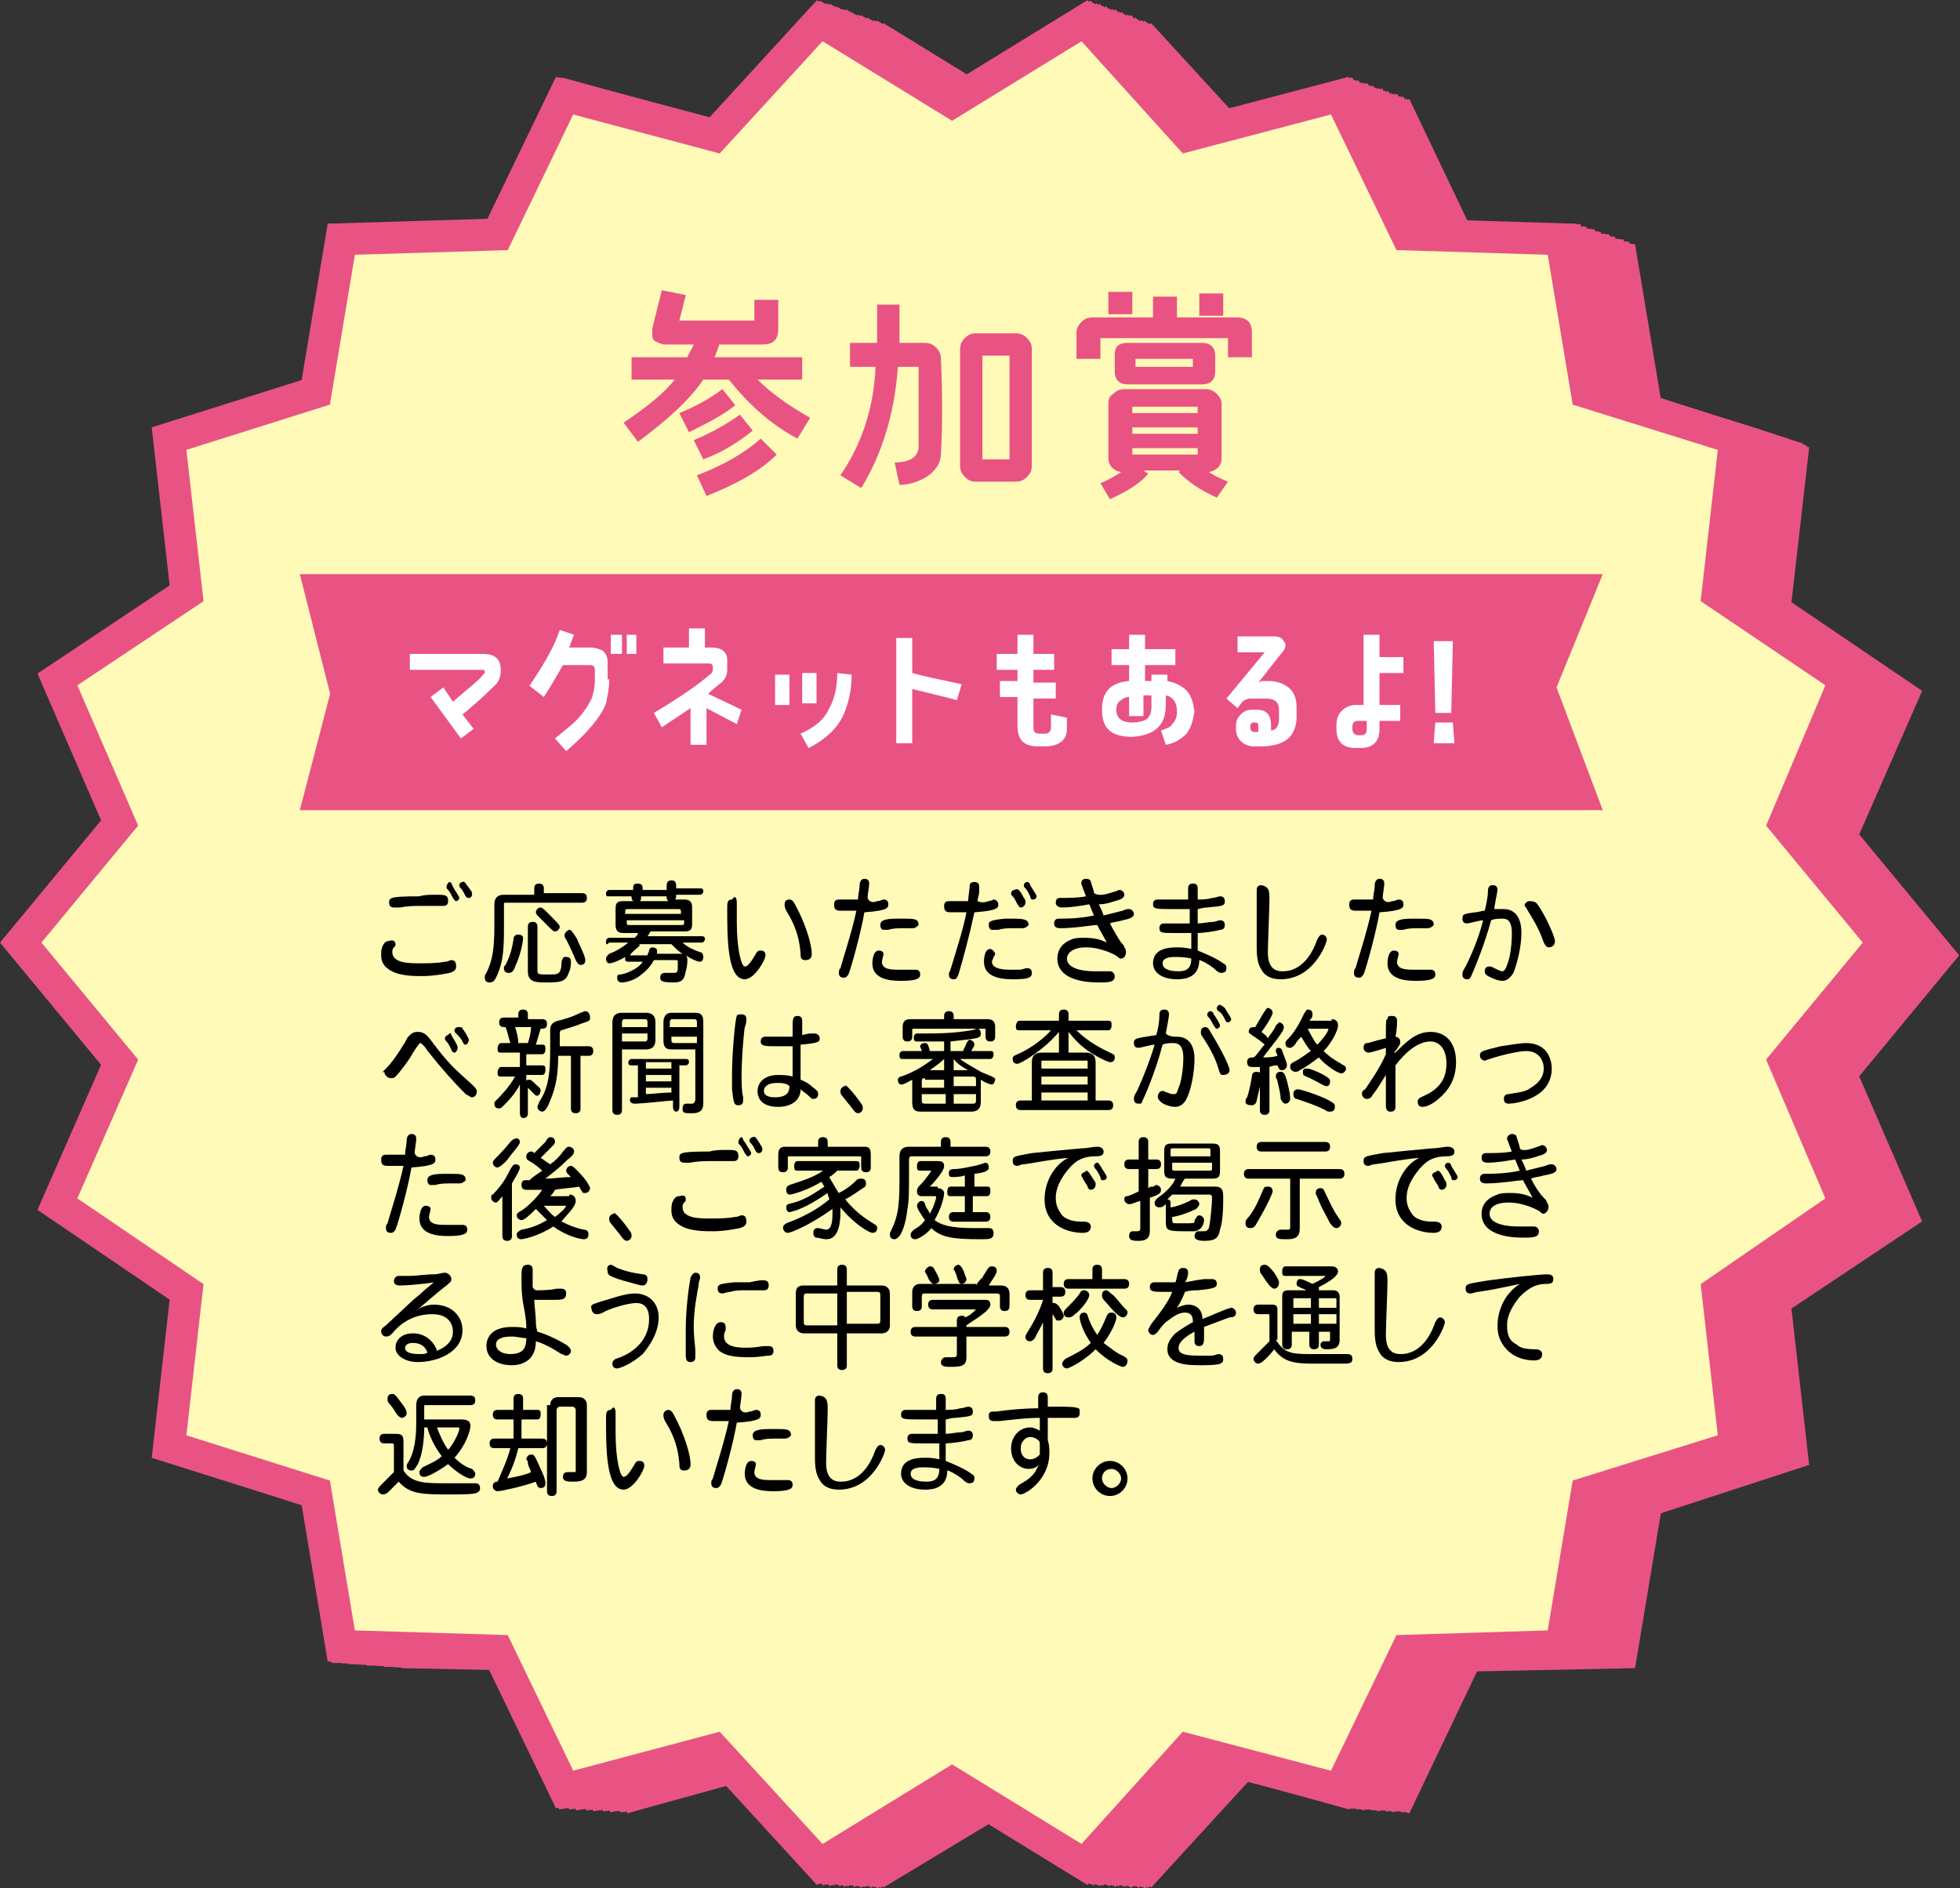 <?xml version="1.0" encoding="utf-8"?>
<!-- Generator: Adobe Illustrator 27.5.0, SVG Export Plug-In . SVG Version: 6.00 Build 0)  -->
<svg version="1.1" id="レイヤー_1" xmlns="http://www.w3.org/2000/svg" xmlns:xlink="http://www.w3.org/1999/xlink" x="0px"
	 y="0px" width="122.9px" height="118.4px" viewBox="0 0 122.9 118.4" style="enable-background:new 0 0 122.9 118.4;"
	 xml:space="preserve">
<rect x="0" y="0" width="122.9" height="118.4" fill="#333333" stroke="none"/>
<style type="text/css">
	.st0{fill:#E95383;}
	.st1{fill:none;stroke:#E95383;}
	.st2{fill:#EA5D86;}
	.st3{fill:none;stroke:#E95383;stroke-width:1.048;}
	.st4{fill:#EB678A;}
	.st5{fill:none;stroke:#E95383;stroke-width:1.095;}
	.st6{fill:#EC718D;}
	.st7{fill:none;stroke:#E95383;stroke-width:1.143;}
	.st8{fill:#ED7A90;}
	.st9{fill:none;stroke:#E95383;stroke-width:1.19;}
	.st10{fill:#EE8394;}
	.st11{fill:none;stroke:#E95383;stroke-width:1.238;}
	.st12{fill:#EF8C97;}
	.st13{fill:none;stroke:#E95383;stroke-width:1.286;}
	.st14{fill:#F0959A;}
	.st15{fill:none;stroke:#E95383;stroke-width:1.333;}
	.st16{fill:#F29D9D;}
	.st17{fill:none;stroke:#E95383;stroke-width:1.381;}
	.st18{fill:#F3A5A0;}
	.st19{fill:none;stroke:#E95383;stroke-width:1.429;}
	.st20{fill:#F4ADA3;}
	.st21{fill:none;stroke:#E95383;stroke-width:1.476;}
	.st22{fill:#F5B5A6;}
	.st23{fill:none;stroke:#E95383;stroke-width:1.524;}
	.st24{fill:#F7BDA8;}
	.st25{fill:none;stroke:#E95383;stroke-width:1.571;}
	.st26{fill:#F8C4AA;}
	.st27{fill:none;stroke:#E95383;stroke-width:1.619;}
	.st28{fill:#F9CCAD;}
	.st29{fill:none;stroke:#E95383;stroke-width:1.667;}
	.st30{fill:#FAD3AF;}
	.st31{fill:none;stroke:#E95383;stroke-width:1.714;}
	.st32{fill:#FCDAB0;}
	.st33{fill:none;stroke:#E95383;stroke-width:1.762;}
	.st34{fill:#FDE1B2;}
	.st35{fill:none;stroke:#E95383;stroke-width:1.81;}
	.st36{fill:#FEE7B4;}
	.st37{fill:none;stroke:#E95383;stroke-width:1.857;}
	.st38{fill:#FFEEB5;}
	.st39{fill:none;stroke:#E95383;stroke-width:1.905;}
	.st40{fill:#FFF4B7;}
	.st41{fill:none;stroke:#E95383;stroke-width:1.952;}
	.st42{fill:#FFFAB7;}
	.st43{fill:none;stroke:#E95383;stroke-width:2;}
	.st44{fill:#FFFFFF;}
</style>
<g>
	<g>
		<polygon class="st0" points="122.2,59.9 116,67.4 119.9,76.4 111.8,81.8 112.9,91.5 103.7,94.5 102.1,104.1 92.3,104.3 
			88.1,113.1 78.7,110.5 72.1,117.7 63.8,112.7 55.5,117.7 49,110.5 39.6,113.1 35.3,104.3 25.6,104.1 24,94.5 14.7,91.5 15.8,81.8 
			7.8,76.4 11.6,67.4 5.4,59.9 11.6,52.4 7.8,43.5 15.8,38 14.7,28.4 24,25.4 25.6,15.8 35.3,15.6 39.6,6.8 49,9.3 55.5,2.1 
			63.8,7.2 72.1,2.1 78.7,9.3 88.1,6.8 92.3,15.6 102.1,15.8 103.7,25.4 112.9,28.4 111.8,38 119.9,43.5 116,52.4 		"/>
		<polygon class="st1" points="122.2,59.9 116,67.4 119.9,76.4 111.8,81.8 112.9,91.5 103.7,94.5 102.1,104.1 92.3,104.3 
			88.1,113.1 78.7,110.5 72.1,117.7 63.8,112.7 55.5,117.7 49,110.5 39.6,113.1 35.3,104.3 25.6,104.1 24,94.5 14.7,91.5 15.8,81.8 
			7.8,76.4 11.6,67.4 5.4,59.9 11.6,52.4 7.8,43.5 15.8,38 14.7,28.4 24,25.4 25.6,15.8 35.3,15.6 39.6,6.8 49,9.3 55.5,2.1 
			63.8,7.2 72.1,2.1 78.7,9.3 88.1,6.8 92.3,15.6 102.1,15.8 103.7,25.4 112.9,28.4 111.8,38 119.9,43.5 116,52.4 		"/>
	</g>
	<g>
		<polygon class="st2" points="122,59.9 115.8,67.4 119.7,76.3 111.6,81.8 112.7,91.5 103.5,94.4 101.9,104 92.1,104.2 87.9,113 
			78.5,110.5 71.9,117.7 63.6,112.6 55.3,117.7 48.8,110.5 39.4,113 35.1,104.2 25.4,104 23.8,94.4 14.5,91.5 15.6,81.8 7.6,76.3 
			11.4,67.4 5.2,59.9 11.4,52.4 7.6,43.4 15.6,38 14.5,28.3 23.8,25.4 25.4,15.8 35.1,15.5 39.4,6.8 48.8,9.3 55.3,2.1 63.6,7.2 
			71.9,2.1 78.5,9.3 87.9,6.8 92.1,15.5 101.9,15.8 103.5,25.4 112.7,28.3 111.6,38 119.7,43.4 115.8,52.4 		"/>
		<polygon class="st3" points="122,59.9 115.8,67.4 119.7,76.3 111.6,81.8 112.7,91.5 103.5,94.4 101.9,104 92.1,104.2 87.9,113 
			78.5,110.5 71.9,117.7 63.6,112.6 55.3,117.7 48.8,110.5 39.4,113 35.1,104.2 25.4,104 23.8,94.4 14.5,91.5 15.6,81.8 7.6,76.3 
			11.4,67.4 5.2,59.9 11.4,52.4 7.6,43.4 15.6,38 14.5,28.3 23.8,25.4 25.4,15.8 35.1,15.5 39.4,6.8 48.8,9.3 55.3,2.1 63.6,7.2 
			71.9,2.1 78.5,9.3 87.9,6.8 92.1,15.5 101.9,15.8 103.5,25.4 112.7,28.3 111.6,38 119.7,43.4 115.8,52.4 		"/>
	</g>
	<g>
		<polygon class="st4" points="121.8,59.8 115.6,67.4 119.5,76.3 111.4,81.8 112.6,91.4 103.3,94.4 101.7,104 91.9,104.2 87.7,113 
			78.3,110.4 71.7,117.7 63.4,112.6 55.1,117.7 48.6,110.4 39.2,113 34.9,104.2 25.2,104 23.6,94.4 14.3,91.4 15.5,81.8 7.4,76.3 
			11.2,67.4 5,59.8 11.2,52.3 7.4,43.4 15.5,37.9 14.3,28.3 23.6,25.3 25.2,15.7 34.9,15.5 39.2,6.7 48.6,9.2 55.1,2 63.4,7.1 
			71.7,2 78.3,9.2 87.7,6.7 91.9,15.5 101.7,15.7 103.3,25.3 112.6,28.3 111.4,37.9 119.5,43.4 115.6,52.3 		"/>
		<polygon class="st5" points="121.8,59.8 115.6,67.4 119.5,76.3 111.4,81.8 112.6,91.4 103.3,94.4 101.7,104 91.9,104.2 87.7,113 
			78.3,110.4 71.7,117.7 63.4,112.6 55.1,117.7 48.6,110.4 39.2,113 34.9,104.2 25.2,104 23.6,94.4 14.3,91.4 15.5,81.8 7.4,76.3 
			11.2,67.4 5,59.8 11.2,52.3 7.4,43.4 15.5,37.9 14.3,28.3 23.6,25.3 25.2,15.7 34.9,15.5 39.2,6.7 48.6,9.2 55.1,2 63.4,7.1 
			71.7,2 78.3,9.2 87.7,6.7 91.9,15.5 101.7,15.7 103.3,25.3 112.6,28.3 111.4,37.9 119.5,43.4 115.6,52.3 		"/>
	</g>
	<g>
		<polygon class="st6" points="121.6,59.8 115.4,67.3 119.3,76.3 111.2,81.7 112.4,91.4 103.1,94.3 101.5,103.9 91.7,104.2 
			87.5,112.9 78.1,110.4 71.5,117.6 63.2,112.5 54.9,117.6 48.4,110.4 39,112.9 34.7,104.2 25,103.9 23.4,94.3 14.1,91.4 15.3,81.7 
			7.2,76.3 11,67.3 4.8,59.8 11,52.3 7.2,43.4 15.3,37.9 14.1,28.2 23.4,25.3 25,15.7 34.7,15.4 39,6.7 48.4,9.2 54.9,2 63.2,7.1 
			71.5,2 78.1,9.2 87.5,6.7 91.7,15.4 101.5,15.7 103.1,25.3 112.4,28.2 111.2,37.9 119.3,43.4 115.4,52.3 		"/>
		<polygon class="st7" points="121.6,59.8 115.4,67.3 119.3,76.3 111.2,81.7 112.4,91.4 103.1,94.3 101.5,103.9 91.7,104.2 
			87.5,112.9 78.1,110.4 71.5,117.6 63.2,112.5 54.9,117.6 48.4,110.4 39,112.9 34.7,104.2 25,103.9 23.4,94.3 14.1,91.4 15.3,81.7 
			7.2,76.3 11,67.3 4.8,59.8 11,52.3 7.2,43.4 15.3,37.9 14.1,28.2 23.4,25.3 25,15.7 34.7,15.4 39,6.7 48.4,9.2 54.9,2 63.2,7.1 
			71.5,2 78.1,9.2 87.5,6.7 91.7,15.4 101.5,15.7 103.1,25.3 112.4,28.2 111.2,37.9 119.3,43.4 115.4,52.3 		"/>
	</g>
	<g>
		<polygon class="st8" points="121.4,59.8 115.2,67.3 119.1,76.2 111,81.7 112.2,91.3 102.9,94.3 101.3,103.9 91.5,104.1 
			87.3,112.9 77.9,110.4 71.3,117.6 63,112.5 54.7,117.6 48.2,110.4 38.8,112.9 34.5,104.1 24.8,103.9 23.2,94.3 13.9,91.3 
			15.1,81.7 7,76.2 10.8,67.3 4.6,59.8 10.8,52.3 7,43.3 15.1,37.9 13.9,28.2 23.2,25.2 24.8,15.6 34.5,15.4 38.8,6.6 48.2,9.2 
			54.7,2 63,7 71.3,2 77.9,9.2 87.3,6.6 91.5,15.4 101.3,15.6 102.9,25.2 112.2,28.2 111,37.9 119.1,43.3 115.2,52.3 		"/>
		<polygon class="st9" points="121.4,59.8 115.2,67.3 119.1,76.2 111,81.7 112.2,91.3 102.9,94.3 101.3,103.9 91.5,104.1 
			87.3,112.9 77.9,110.4 71.3,117.6 63,112.5 54.7,117.6 48.2,110.4 38.8,112.9 34.5,104.1 24.8,103.9 23.2,94.3 13.9,91.3 
			15.1,81.7 7,76.2 10.8,67.3 4.6,59.8 10.8,52.3 7,43.3 15.1,37.9 13.9,28.2 23.2,25.2 24.8,15.6 34.5,15.4 38.8,6.6 48.2,9.2 
			54.7,2 63,7 71.3,2 77.9,9.2 87.3,6.6 91.5,15.4 101.3,15.6 102.9,25.2 112.2,28.2 111,37.9 119.1,43.3 115.2,52.3 		"/>
	</g>
	<g>
		<polygon class="st10" points="121.2,59.7 115,67.2 118.9,76.2 110.8,81.6 112,91.3 102.7,94.3 101.1,103.9 91.3,104.1 87.1,112.9 
			77.7,110.3 71.1,117.5 62.8,112.5 54.5,117.5 48,110.3 38.6,112.9 34.3,104.1 24.6,103.9 23,94.3 13.7,91.3 14.9,81.6 6.8,76.2 
			10.6,67.2 4.4,59.7 10.6,52.2 6.8,43.3 14.9,37.8 13.7,28.2 23,25.2 24.6,15.6 34.3,15.4 38.6,6.6 48,9.1 54.5,1.9 62.8,7 
			71.1,1.9 77.7,9.1 87.1,6.6 91.3,15.4 101.1,15.6 102.7,25.2 112,28.2 110.8,37.8 118.9,43.3 115,52.2 		"/>
		<polygon class="st11" points="121.2,59.7 115,67.2 118.9,76.2 110.8,81.6 112,91.3 102.7,94.3 101.1,103.9 91.3,104.1 87.1,112.9 
			77.7,110.3 71.1,117.5 62.8,112.5 54.5,117.5 48,110.3 38.6,112.9 34.3,104.1 24.6,103.9 23,94.3 13.7,91.3 14.9,81.6 6.8,76.2 
			10.6,67.2 4.4,59.7 10.6,52.2 6.8,43.3 14.9,37.8 13.7,28.2 23,25.2 24.6,15.6 34.3,15.4 38.6,6.6 48,9.1 54.5,1.9 62.8,7 
			71.1,1.9 77.7,9.1 87.1,6.6 91.3,15.4 101.1,15.6 102.7,25.2 112,28.2 110.8,37.8 118.9,43.3 115,52.2 		"/>
	</g>
	<g>
		<polygon class="st12" points="121,59.7 114.8,67.2 118.7,76.1 110.6,81.6 111.8,91.3 102.5,94.2 100.9,103.8 91.1,104.1 
			86.9,112.8 77.5,110.3 70.9,117.5 62.6,112.4 54.3,117.5 47.8,110.3 38.4,112.8 34.1,104 24.4,103.8 22.8,94.2 13.5,91.3 
			14.7,81.6 6.6,76.1 10.4,67.2 4.2,59.7 10.4,52.2 6.6,43.2 14.7,37.8 13.5,28.1 22.8,25.2 24.4,15.6 34.1,15.3 38.4,6.6 47.8,9.1 
			54.3,1.9 62.6,7 70.9,1.9 77.5,9.1 86.9,6.6 91.1,15.3 100.9,15.6 102.5,25.2 111.8,28.1 110.6,37.8 118.7,43.2 114.8,52.2 		"/>
		<polygon class="st13" points="121,59.7 114.8,67.2 118.7,76.1 110.6,81.6 111.8,91.3 102.5,94.2 100.9,103.8 91.1,104.1 
			86.9,112.8 77.5,110.3 70.9,117.5 62.6,112.4 54.3,117.5 47.8,110.3 38.4,112.8 34.1,104 24.4,103.8 22.8,94.2 13.5,91.3 
			14.7,81.6 6.6,76.1 10.4,67.2 4.2,59.7 10.4,52.2 6.6,43.2 14.7,37.8 13.5,28.1 22.8,25.2 24.4,15.6 34.1,15.3 38.4,6.6 47.8,9.1 
			54.3,1.9 62.6,7 70.9,1.9 77.5,9.1 86.9,6.6 91.1,15.3 100.9,15.6 102.5,25.2 111.8,28.1 110.6,37.8 118.7,43.2 114.8,52.2 		"/>
	</g>
	<g>
		<polygon class="st14" points="120.8,59.6 114.6,67.2 118.5,76.1 110.4,81.6 111.6,91.2 102.3,94.2 100.7,103.8 90.9,104 
			86.7,112.8 77.3,110.2 70.8,117.5 62.4,112.4 54.1,117.5 47.6,110.2 38.2,112.8 33.9,104 24.2,103.8 22.6,94.2 13.3,91.2 
			14.5,81.6 6.4,76.1 10.2,67.2 4,59.6 10.2,52.1 6.4,43.2 14.5,37.7 13.3,28.1 22.6,25.1 24.2,15.5 33.9,15.3 38.2,6.5 47.6,9 
			54.1,1.8 62.4,6.9 70.8,1.8 77.3,9 86.7,6.5 90.9,15.3 100.7,15.5 102.3,25.1 111.6,28.1 110.4,37.7 118.5,43.2 114.6,52.1 		"/>
		<polygon class="st15" points="120.8,59.6 114.6,67.2 118.5,76.1 110.4,81.6 111.6,91.2 102.3,94.2 100.7,103.8 90.9,104 
			86.7,112.8 77.3,110.2 70.8,117.5 62.4,112.4 54.1,117.5 47.6,110.2 38.2,112.8 33.9,104 24.2,103.8 22.6,94.2 13.3,91.2 
			14.5,81.6 6.4,76.1 10.2,67.2 4,59.6 10.2,52.1 6.4,43.2 14.5,37.7 13.3,28.1 22.6,25.1 24.2,15.5 33.9,15.3 38.2,6.5 47.6,9 
			54.1,1.8 62.4,6.9 70.8,1.8 77.3,9 86.7,6.5 90.9,15.3 100.7,15.5 102.3,25.1 111.6,28.1 110.4,37.7 118.5,43.2 114.6,52.1 		"/>
	</g>
	<g>
		<polygon class="st16" points="120.6,59.6 114.4,67.1 118.3,76.1 110.2,81.5 111.4,91.2 102.1,94.1 100.5,103.7 90.7,104 
			86.5,112.7 77.1,110.2 70.6,117.4 62.2,112.3 53.9,117.4 47.4,110.2 38,112.7 33.7,104 24,103.7 22.4,94.1 13.1,91.2 14.3,81.5 
			6.2,76.1 10.1,67.1 3.9,59.6 10.1,52.1 6.2,43.2 14.3,37.7 13.1,28 22.4,25.1 24,15.5 33.7,15.2 38,6.5 47.4,9 53.9,1.8 62.2,6.9 
			70.6,1.8 77.1,9 86.5,6.5 90.8,15.2 100.5,15.5 102.1,25.1 111.4,28 110.2,37.7 118.3,43.2 114.4,52.1 		"/>
		<polygon class="st17" points="120.6,59.6 114.4,67.1 118.3,76.1 110.2,81.5 111.4,91.2 102.1,94.1 100.5,103.7 90.7,104 
			86.5,112.7 77.1,110.2 70.6,117.4 62.2,112.3 53.9,117.4 47.4,110.2 38,112.7 33.7,104 24,103.7 22.4,94.1 13.1,91.2 14.3,81.5 
			6.2,76.1 10.1,67.1 3.9,59.6 10.1,52.1 6.2,43.2 14.3,37.7 13.1,28 22.4,25.1 24,15.5 33.7,15.2 38,6.5 47.4,9 53.9,1.8 62.2,6.9 
			70.6,1.8 77.1,9 86.5,6.5 90.8,15.2 100.5,15.5 102.1,25.1 111.4,28 110.2,37.7 118.3,43.2 114.4,52.1 		"/>
	</g>
	<g>
		<polygon class="st18" points="120.4,59.6 114.2,67.1 118.1,76 110,81.5 111.2,91.1 101.9,94.1 100.3,103.7 90.6,103.9 86.3,112.7 
			76.9,110.2 70.4,117.4 62,112.3 53.7,117.4 47.2,110.2 37.8,112.7 33.5,103.9 23.8,103.7 22.2,94.1 12.9,91.1 14.1,81.5 6,76 
			9.9,67.1 3.7,59.6 9.9,52.1 6,43.1 14.1,37.7 12.9,28 22.2,25 23.8,15.4 33.5,15.2 37.8,6.4 47.2,9 53.7,1.8 62,6.8 70.4,1.8 
			76.9,9 86.3,6.4 90.6,15.2 100.3,15.4 101.9,25 111.2,28 110,37.7 118.1,43.1 114.2,52.1 		"/>
		<polygon class="st19" points="120.4,59.6 114.2,67.1 118.1,76 110,81.5 111.2,91.1 101.9,94.1 100.3,103.7 90.6,103.9 86.3,112.7 
			76.9,110.2 70.4,117.4 62,112.3 53.7,117.4 47.2,110.2 37.8,112.7 33.5,103.9 23.8,103.7 22.2,94.1 12.9,91.1 14.1,81.5 6,76 
			9.9,67.1 3.7,59.6 9.9,52.1 6,43.1 14.1,37.7 12.9,28 22.2,25 23.8,15.4 33.5,15.2 37.8,6.4 47.2,9 53.7,1.8 62,6.8 70.4,1.8 
			76.9,9 86.3,6.4 90.6,15.2 100.3,15.4 101.9,25 111.2,28 110,37.7 118.1,43.1 114.2,52.1 		"/>
	</g>
	<g>
		<polygon class="st20" points="120.2,59.5 114,67 117.9,76 109.8,81.4 111,91.1 101.7,94.1 100.1,103.7 90.4,103.9 86.1,112.7 
			76.7,110.1 70.2,117.3 61.9,112.3 53.5,117.3 47,110.1 37.6,112.7 33.3,103.9 23.6,103.7 22,94.1 12.7,91.1 13.9,81.4 5.8,76 
			9.7,67 3.5,59.5 9.7,52 5.8,43.1 13.9,37.6 12.7,28 22,25 23.6,15.4 33.3,15.2 37.6,6.4 47,8.9 53.5,1.7 61.9,6.8 70.2,1.7 
			76.7,8.9 86.1,6.4 90.4,15.2 100.1,15.4 101.7,25 111,28 109.8,37.6 117.9,43.1 114,52 		"/>
		<polygon class="st21" points="120.2,59.5 114,67 117.9,76 109.8,81.4 111,91.1 101.7,94.1 100.1,103.7 90.4,103.9 86.1,112.7 
			76.7,110.1 70.2,117.3 61.9,112.3 53.5,117.3 47,110.1 37.6,112.7 33.3,103.9 23.6,103.7 22,94.1 12.7,91.1 13.9,81.4 5.8,76 
			9.7,67 3.5,59.5 9.7,52 5.8,43.1 13.9,37.6 12.7,28 22,25 23.6,15.4 33.3,15.2 37.6,6.4 47,8.9 53.5,1.7 61.9,6.8 70.2,1.7 
			76.7,8.9 86.1,6.4 90.4,15.2 100.1,15.4 101.7,25 111,28 109.8,37.6 117.9,43.1 114,52 		"/>
	</g>
	<g>
		<polygon class="st22" points="120,59.5 113.8,67 117.7,75.9 109.6,81.4 110.8,91.1 101.5,94 99.9,103.6 90.2,103.9 85.9,112.6 
			76.5,110.1 70,117.3 61.7,112.2 53.3,117.3 46.8,110.1 37.4,112.6 33.1,103.9 23.4,103.6 21.8,94 12.5,91.1 13.7,81.4 5.6,75.9 
			9.5,67 3.3,59.5 9.5,52 5.6,43 13.7,37.6 12.5,27.9 21.8,25 23.4,15.4 33.2,15.1 37.4,6.4 46.8,8.9 53.3,1.7 61.7,6.8 70,1.7 
			76.5,8.9 85.9,6.4 90.2,15.1 99.9,15.4 101.5,25 110.8,27.9 109.6,37.6 117.7,43 113.8,52 		"/>
		<polygon class="st23" points="120,59.5 113.8,67 117.7,75.9 109.6,81.4 110.8,91.1 101.5,94 99.9,103.6 90.2,103.9 85.9,112.6 
			76.5,110.1 70,117.3 61.7,112.2 53.3,117.3 46.8,110.1 37.4,112.6 33.1,103.9 23.4,103.6 21.8,94 12.5,91.1 13.7,81.4 5.6,75.9 
			9.5,67 3.3,59.5 9.5,52 5.6,43 13.7,37.6 12.5,27.9 21.8,25 23.4,15.4 33.2,15.1 37.4,6.4 46.8,8.9 53.3,1.7 61.7,6.8 70,1.7 
			76.5,8.9 85.9,6.4 90.2,15.1 99.9,15.4 101.5,25 110.8,27.9 109.6,37.6 117.7,43 113.8,52 		"/>
	</g>
	<g>
		<polygon class="st24" points="119.9,59.4 113.7,67 117.5,75.9 109.4,81.4 110.6,91 101.3,94 99.7,103.6 90,103.8 85.7,112.6 
			76.3,110.1 69.8,117.3 61.5,112.2 53.1,117.3 46.6,110.1 37.2,112.6 33,103.8 23.2,103.6 21.6,94 12.3,91 13.5,81.4 5.4,75.9 
			9.3,67 3.1,59.4 9.3,51.9 5.4,43 13.5,37.5 12.3,27.9 21.6,24.9 23.2,15.3 33,15.1 37.2,6.3 46.6,8.8 53.2,1.6 61.5,6.7 69.8,1.6 
			76.3,8.8 85.7,6.3 90,15.1 99.7,15.3 101.3,24.9 110.6,27.9 109.4,37.5 117.5,43 113.7,51.9 		"/>
		<polygon class="st25" points="119.9,59.4 113.7,67 117.5,75.9 109.4,81.4 110.6,91 101.3,94 99.7,103.6 90,103.8 85.7,112.6 
			76.3,110.1 69.8,117.3 61.5,112.2 53.1,117.3 46.6,110.1 37.2,112.6 33,103.8 23.2,103.6 21.6,94 12.3,91 13.5,81.4 5.4,75.9 
			9.3,67 3.1,59.4 9.3,51.9 5.4,43 13.5,37.5 12.3,27.9 21.6,24.9 23.2,15.3 33,15.1 37.2,6.3 46.6,8.8 53.2,1.6 61.5,6.7 69.8,1.6 
			76.3,8.8 85.7,6.3 90,15.1 99.7,15.3 101.3,24.9 110.6,27.9 109.4,37.5 117.5,43 113.7,51.9 		"/>
	</g>
	<g>
		<polygon class="st26" points="119.7,59.4 113.5,66.9 117.3,75.9 109.2,81.3 110.4,91 101.1,93.9 99.5,103.5 89.8,103.8 
			85.5,112.5 76.1,110 69.6,117.2 61.3,112.1 53,117.2 46.4,110 37,112.5 32.8,103.8 23,103.5 21.4,93.9 12.1,91 13.3,81.3 
			5.2,75.9 9.1,66.9 2.9,59.4 9.1,51.9 5.2,43 13.3,37.5 12.1,27.8 21.4,24.9 23,15.3 32.8,15 37,6.3 46.4,8.8 53,1.6 61.3,6.7 
			69.6,1.6 76.1,8.8 85.5,6.3 89.8,15 99.5,15.3 101.1,24.9 110.4,27.8 109.2,37.5 117.3,43 113.5,51.9 		"/>
		<polygon class="st27" points="119.7,59.4 113.5,66.9 117.3,75.9 109.2,81.3 110.4,91 101.1,93.9 99.5,103.5 89.8,103.8 
			85.5,112.5 76.1,110 69.6,117.2 61.3,112.1 53,117.2 46.4,110 37,112.5 32.8,103.8 23,103.5 21.4,93.9 12.1,91 13.3,81.3 
			5.2,75.9 9.1,66.9 2.9,59.4 9.1,51.9 5.2,43 13.3,37.5 12.1,27.8 21.4,24.9 23,15.3 32.8,15 37,6.3 46.4,8.8 53,1.6 61.3,6.7 
			69.6,1.6 76.1,8.8 85.5,6.3 89.8,15 99.5,15.3 101.1,24.9 110.4,27.8 109.2,37.5 117.3,43 113.5,51.9 		"/>
	</g>
	<g>
		<polygon class="st28" points="119.5,59.4 113.3,66.9 117.1,75.8 109,81.3 110.2,90.9 100.9,93.9 99.3,103.5 89.6,103.7 
			85.3,112.5 75.9,110 69.4,117.2 61.1,112.1 52.8,117.2 46.2,110 36.8,112.5 32.6,103.7 22.8,103.5 21.2,93.9 11.9,90.9 13.1,81.3 
			5,75.8 8.9,66.9 2.7,59.4 8.9,51.9 5,42.9 13.1,37.5 11.9,27.8 21.2,24.8 22.8,15.2 32.6,15 36.8,6.2 46.2,8.8 52.8,1.6 61.1,6.6 
			69.4,1.6 75.9,8.8 85.3,6.2 89.6,15 99.3,15.2 100.9,24.8 110.2,27.8 109,37.5 117.1,42.9 113.3,51.9 		"/>
		<polygon class="st29" points="119.5,59.4 113.3,66.9 117.1,75.8 109,81.3 110.2,90.9 100.9,93.9 99.3,103.5 89.6,103.7 
			85.3,112.5 75.9,110 69.4,117.2 61.1,112.1 52.8,117.2 46.2,110 36.8,112.5 32.6,103.7 22.8,103.5 21.2,93.9 11.9,90.9 13.1,81.3 
			5,75.8 8.9,66.9 2.7,59.4 8.9,51.9 5,42.9 13.1,37.5 11.9,27.8 21.2,24.8 22.8,15.2 32.6,15 36.8,6.2 46.2,8.8 52.8,1.6 61.1,6.6 
			69.4,1.6 75.9,8.8 85.3,6.2 89.6,15 99.3,15.2 100.9,24.8 110.2,27.8 109,37.5 117.1,42.9 113.3,51.9 		"/>
	</g>
	<g>
		<polygon class="st30" points="119.3,59.3 113.1,66.8 116.9,75.8 108.8,81.2 110,90.9 100.7,93.9 99.1,103.5 89.4,103.7 
			85.1,112.5 75.7,109.9 69.2,117.1 60.9,112.1 52.6,117.1 46,109.9 36.6,112.5 32.4,103.7 22.6,103.5 21,93.9 11.7,90.9 12.9,81.2 
			4.8,75.8 8.7,66.8 2.5,59.3 8.7,51.8 4.8,42.9 12.9,37.4 11.7,27.8 21,24.8 22.6,15.2 32.4,15 36.6,6.2 46,8.7 52.6,1.5 60.9,6.6 
			69.2,1.5 75.7,8.7 85.1,6.2 89.4,15 99.1,15.2 100.7,24.8 110,27.8 108.8,37.4 116.9,42.9 113.1,51.8 		"/>
		<polygon class="st31" points="119.3,59.3 113.1,66.8 116.9,75.8 108.8,81.2 110,90.9 100.7,93.9 99.1,103.5 89.4,103.7 
			85.1,112.5 75.7,109.9 69.2,117.1 60.9,112.1 52.6,117.1 46,109.9 36.6,112.5 32.4,103.7 22.6,103.5 21,93.9 11.7,90.9 12.9,81.2 
			4.8,75.8 8.7,66.8 2.5,59.3 8.7,51.8 4.8,42.9 12.9,37.4 11.7,27.8 21,24.8 22.6,15.2 32.4,15 36.6,6.2 46,8.7 52.6,1.5 60.9,6.6 
			69.2,1.5 75.7,8.7 85.1,6.2 89.4,15 99.1,15.2 100.7,24.8 110,27.8 108.8,37.4 116.9,42.9 113.1,51.8 		"/>
	</g>
	<g>
		<polygon class="st32" points="119.1,59.3 112.9,66.8 116.7,75.7 108.6,81.2 109.8,90.9 100.5,93.8 98.9,103.4 89.2,103.7 
			84.9,112.4 75.5,109.9 69,117.1 60.7,112 52.4,117.1 45.8,109.9 36.4,112.4 32.2,103.7 22.4,103.4 20.8,93.8 11.5,90.9 12.7,81.2 
			4.6,75.7 8.5,66.8 2.3,59.3 8.5,51.8 4.6,42.8 12.7,37.4 11.5,27.7 20.8,24.8 22.4,15.2 32.2,14.9 36.4,6.2 45.8,8.7 52.4,1.5 
			60.7,6.6 69,1.5 75.5,8.7 84.9,6.2 89.2,14.9 98.9,15.2 100.5,24.8 109.8,27.7 108.6,37.4 116.7,42.8 112.9,51.8 		"/>
		<polygon class="st33" points="119.1,59.3 112.9,66.8 116.7,75.7 108.6,81.2 109.8,90.9 100.5,93.8 98.9,103.4 89.2,103.7 
			84.9,112.4 75.5,109.9 69,117.1 60.7,112 52.4,117.1 45.8,109.9 36.4,112.4 32.2,103.7 22.4,103.4 20.8,93.8 11.5,90.9 12.7,81.2 
			4.6,75.7 8.5,66.8 2.3,59.3 8.5,51.8 4.6,42.8 12.7,37.4 11.5,27.7 20.8,24.8 22.4,15.2 32.2,14.9 36.4,6.2 45.8,8.7 52.4,1.5 
			60.7,6.6 69,1.5 75.5,8.7 84.9,6.2 89.2,14.9 98.9,15.2 100.5,24.8 109.8,27.7 108.6,37.4 116.7,42.8 112.9,51.8 		"/>
	</g>
	<g>
		<polygon class="st34" points="118.9,59.2 112.7,66.8 116.5,75.7 108.4,81.2 109.6,90.8 100.3,93.8 98.7,103.4 89,103.6 
			84.7,112.4 75.3,109.9 68.8,117.1 60.5,112 52.2,117.1 45.6,109.9 36.2,112.4 32,103.6 22.2,103.4 20.6,93.8 11.3,90.8 12.5,81.2 
			4.4,75.7 8.3,66.8 2.1,59.2 8.3,51.7 4.4,42.8 12.5,37.3 11.3,27.7 20.6,24.7 22.2,15.1 32,14.9 36.2,6.1 45.6,8.6 52.2,1.4 
			60.5,6.5 68.8,1.4 75.3,8.6 84.7,6.1 89,14.9 98.7,15.1 100.3,24.7 109.6,27.7 108.4,37.3 116.5,42.8 112.7,51.7 		"/>
		<polygon class="st35" points="118.9,59.2 112.7,66.8 116.5,75.7 108.4,81.2 109.6,90.8 100.3,93.8 98.7,103.4 89,103.6 
			84.7,112.4 75.3,109.9 68.8,117.1 60.5,112 52.2,117.1 45.6,109.9 36.2,112.4 32,103.6 22.2,103.4 20.6,93.8 11.3,90.8 12.5,81.2 
			4.4,75.7 8.3,66.8 2.1,59.2 8.3,51.7 4.4,42.8 12.5,37.3 11.3,27.7 20.6,24.7 22.2,15.1 32,14.9 36.2,6.1 45.6,8.6 52.2,1.4 
			60.5,6.5 68.8,1.4 75.3,8.6 84.7,6.1 89,14.9 98.7,15.1 100.3,24.7 109.6,27.7 108.4,37.3 116.5,42.8 112.7,51.7 		"/>
	</g>
	<g>
		<polygon class="st36" points="118.7,59.2 112.5,66.7 116.3,75.7 108.3,81.1 109.4,90.8 100.1,93.7 98.5,103.3 88.8,103.6 
			84.5,112.3 75.1,109.8 68.6,117 60.3,111.9 52,117 45.4,109.8 36,112.3 31.8,103.6 22,103.3 20.4,93.7 11.2,90.8 12.3,81.1 
			4.2,75.7 8.1,66.7 1.9,59.2 8.1,51.7 4.2,42.8 12.3,37.3 11.2,27.6 20.4,24.7 22,15.1 31.8,14.8 36,6.1 45.4,8.6 52,1.4 60.3,6.5 
			68.6,1.4 75.1,8.6 84.5,6.1 88.8,14.8 98.5,15.1 100.1,24.7 109.4,27.6 108.3,37.3 116.3,42.8 112.5,51.7 		"/>
		<polygon class="st37" points="118.7,59.2 112.5,66.7 116.3,75.7 108.3,81.1 109.4,90.8 100.1,93.7 98.5,103.3 88.8,103.6 
			84.5,112.3 75.1,109.8 68.6,117 60.3,111.9 52,117 45.4,109.8 36,112.3 31.8,103.6 22,103.3 20.4,93.7 11.2,90.8 12.3,81.1 
			4.2,75.7 8.1,66.7 1.9,59.2 8.1,51.7 4.2,42.8 12.3,37.3 11.2,27.6 20.4,24.7 22,15.1 31.8,14.8 36,6.1 45.4,8.6 52,1.4 60.3,6.5 
			68.6,1.4 75.1,8.6 84.5,6.1 88.8,14.8 98.5,15.1 100.1,24.7 109.4,27.6 108.3,37.3 116.3,42.8 112.5,51.7 		"/>
	</g>
	<g>
		<polygon class="st38" points="118.5,59.2 112.3,66.7 116.1,75.6 108.1,81.1 109.2,90.7 99.9,93.7 98.3,103.3 88.6,103.5 
			84.3,112.3 74.9,109.8 68.4,117 60.1,111.9 51.8,117 45.2,109.8 35.8,112.3 31.6,103.5 21.8,103.3 20.2,93.7 11,90.7 12.1,81.1 
			4,75.6 7.9,66.7 1.7,59.2 7.9,51.7 4,42.7 12.1,37.3 11,27.6 20.2,24.6 21.8,15 31.6,14.8 35.8,6 45.2,8.6 51.8,1.4 60.1,6.4 
			68.4,1.4 74.9,8.6 84.3,6 88.6,14.8 98.3,15 99.9,24.6 109.2,27.6 108.1,37.3 116.1,42.7 112.3,51.7 		"/>
		<polygon class="st39" points="118.5,59.2 112.3,66.7 116.1,75.6 108.1,81.1 109.2,90.7 99.9,93.7 98.3,103.3 88.6,103.5 
			84.3,112.3 74.9,109.8 68.4,117 60.1,111.9 51.8,117 45.2,109.8 35.8,112.3 31.6,103.5 21.8,103.3 20.2,93.7 11,90.7 12.1,81.1 
			4,75.6 7.9,66.7 1.7,59.2 7.9,51.7 4,42.7 12.1,37.3 11,27.6 20.2,24.6 21.8,15 31.6,14.8 35.8,6 45.2,8.6 51.8,1.4 60.1,6.4 
			68.4,1.4 74.9,8.6 84.3,6 88.6,14.8 98.3,15 99.9,24.6 109.2,27.6 108.1,37.3 116.1,42.7 112.3,51.7 		"/>
	</g>
	<g>
		<polygon class="st40" points="118.3,59.1 112.1,66.6 115.9,75.6 107.9,81 109,90.7 99.7,93.7 98.1,103.3 88.4,103.5 84.1,112.3 
			74.7,109.7 68.2,116.9 59.9,111.9 51.6,116.9 45,109.7 35.6,112.3 31.4,103.5 21.6,103.3 20,93.7 10.8,90.7 11.9,81 3.8,75.6 
			7.7,66.6 1.5,59.1 7.7,51.6 3.8,42.7 11.9,37.2 10.8,27.6 20,24.6 21.6,15 31.4,14.8 35.6,6 45,8.5 51.6,1.3 59.9,6.4 68.2,1.3 
			74.7,8.5 84.2,6 88.4,14.8 98.1,15 99.7,24.6 109,27.6 107.9,37.2 115.9,42.7 112.1,51.6 		"/>
		<polygon class="st41" points="118.3,59.1 112.1,66.6 115.9,75.6 107.9,81 109,90.7 99.7,93.7 98.1,103.3 88.4,103.5 84.1,112.3 
			74.7,109.7 68.2,116.9 59.9,111.9 51.6,116.9 45,109.7 35.6,112.3 31.4,103.5 21.6,103.3 20,93.7 10.8,90.7 11.9,81 3.8,75.6 
			7.7,66.6 1.5,59.1 7.7,51.6 3.8,42.7 11.9,37.2 10.8,27.6 20,24.6 21.6,15 31.4,14.8 35.6,6 45,8.5 51.6,1.3 59.9,6.4 68.2,1.3 
			74.7,8.5 84.2,6 88.4,14.8 98.1,15 99.7,24.6 109,27.6 107.9,37.2 115.9,42.7 112.1,51.6 		"/>
	</g>
	<g>
		<polygon class="st42" points="118.1,59.1 111.9,66.6 115.7,75.5 107.7,81 108.8,90.7 99.5,93.6 97.9,103.2 88.2,103.5 84,112.2 
			74.5,109.7 68,116.9 59.7,111.8 51.4,116.9 44.8,109.7 35.4,112.2 31.2,103.5 21.4,103.2 19.8,93.6 10.6,90.7 11.7,81 3.6,75.5 
			7.5,66.6 1.3,59.1 7.5,51.6 3.6,42.6 11.7,37.2 10.6,27.5 19.8,24.6 21.4,15 31.2,14.7 35.4,6 44.8,8.5 51.4,1.3 59.7,6.4 68,1.3 
			74.5,8.5 84,6 88.2,14.7 97.9,15 99.5,24.6 108.8,27.5 107.7,37.2 115.7,42.6 111.9,51.6 		"/>
		<polygon class="st43" points="118.1,59.1 111.9,66.6 115.7,75.5 107.7,81 108.8,90.7 99.5,93.6 97.9,103.2 88.2,103.5 84,112.2 
			74.5,109.7 68,116.9 59.7,111.8 51.4,116.9 44.8,109.7 35.4,112.2 31.2,103.5 21.4,103.2 19.8,93.6 10.6,90.7 11.7,81 3.6,75.5 
			7.5,66.6 1.3,59.1 7.5,51.6 3.6,42.6 11.7,37.2 10.6,27.5 19.8,24.6 21.4,15 31.2,14.7 35.4,6 44.8,8.5 51.4,1.3 59.7,6.4 68,1.3 
			74.5,8.5 84,6 88.2,14.7 97.9,15 99.5,24.6 108.8,27.5 107.7,37.2 115.7,42.6 111.9,51.6 		"/>
	</g>
</g>
<g>
	<polygon class="st0" points="100.5,50.8 18.8,50.8 20.7,43.5 18.8,36 100.5,36 97.6,43.1 	"/>
	<g>
		<g>
			<g>
				<path class="st0" d="M50,27.5c-1.7-0.9-3.1-2.2-4.3-3.7h-1.6c-0.8,1.2-2.2,2.5-4.1,3.9l-0.9-1.2c1.5-1,2.6-1.9,3.2-2.7h-2.7
					v-1.4h3.5c0.1-0.3,0.3-0.5,0.4-0.8h-1.8c-0.2,0-0.4-0.1-0.6-0.2c-0.2-0.1-0.2-0.3-0.2-0.5c0-0.1,0-0.2,0-0.3l0.6-2.4l1.5,0.3
					l-0.4,1.6h4.7v-1.3h1.5l0,1.8c0,0.7-0.3,1-1,1l-2.7,0c-0.1,0.3-0.2,0.6-0.3,0.8h5.5v1.4h-2.8c0.8,0.8,1.9,1.6,3.3,2.4L50,27.5z
					 M43.2,27.1l-0.6-1.2c1-0.4,1.9-0.9,2.7-1.5l0.8,1C45.4,26,44.4,26.5,43.2,27.1z M44.1,28.8l-0.6-1.2c1.2-0.5,2.2-1.1,2.9-1.6
					l0.8,1C46.2,27.8,45.2,28.4,44.1,28.8z M44.3,31.1l-0.6-1.3c1.6-0.6,3-1.4,4-2.3l1,1C47.7,29.5,46.3,30.3,44.3,31.1z"/>
				<path class="st0" d="M59,28.4c0,0.6-0.3,1.1-0.9,1.5c-0.5,0.3-1.1,0.5-1.7,0.5L56.1,29c1,0,1.5-0.4,1.5-1l0-5h-1.3
					c-0.2,2.9-1,5.5-2.3,7.6l-1.3-0.8c1.3-1.9,2.1-4.2,2.2-6.8h-1.6v-1.5h1.7v-2.4h1.4c0,0.6,0,1.4,0,2.4h1.6c0.3,0,0.5,0.1,0.7,0.3
					c0.2,0.2,0.3,0.4,0.3,0.7C59.1,24.7,59.1,26.7,59,28.4z M64.7,29.2c0,0.3-0.1,0.5-0.3,0.7c-0.2,0.2-0.4,0.3-0.7,0.3h-2.5
					c-0.3,0-0.5-0.1-0.7-0.3c-0.2-0.2-0.3-0.4-0.3-0.7v-7.3c0-0.3,0.1-0.5,0.3-0.7c0.2-0.2,0.4-0.3,0.7-0.3h2.5
					c0.3,0,0.5,0.1,0.7,0.3c0.2,0.2,0.3,0.4,0.3,0.7V29.2z M61.6,22.3v6.5h1.7v-6.5H61.6z"/>
				<path class="st0" d="M77,22.4l0-1.2h-8v1.3h-1.5v-1.6c0-0.3,0.1-0.5,0.3-0.7c0.2-0.2,0.4-0.3,0.7-0.3h3.8v-1.3h1.5v1.3h3.7
					c0.7,0,1,0.3,1,1v1.5H77z M76.3,31.2c-1.1-0.5-1.8-1-2.4-1.6l0.1-0.1h-2.3l0.3,0.2c-0.5,0.6-1.3,1.1-2.4,1.6L69,30.3
					c0.5-0.2,1-0.5,1.3-0.7c-0.5-0.1-0.8-0.4-0.8-0.9v-3.4c0-0.3,0.1-0.5,0.3-0.6c0.2-0.2,0.4-0.3,0.7-0.3h5.1
					c0.3,0,0.5,0.1,0.7,0.3c0.2,0.2,0.3,0.4,0.3,0.6v3.4c0,0.5-0.3,0.8-0.8,0.9c0.3,0.2,0.7,0.4,1.2,0.6L76.3,31.2z M69.5,19.7v-1.4
					H71v1.4H69.5z M75.4,24.1h-4.7c-0.5,0-0.8-0.3-0.8-0.8v-1.1c0-0.5,0.3-0.7,0.8-0.7h4.7c0.5,0,0.8,0.3,0.8,0.8v1
					C76.2,23.8,75.9,24.1,75.4,24.1z M75.1,25.5H71v0.4h4.1V25.5z M75.1,26.8H71v0.4h4.1V26.8z M75.1,28.1H71v0.4h4.1V28.1z
					 M74.8,22.5l-3.6,0V23h3.6V22.5z M75.2,19.8l0-1.4h1.5v1.4H75.2z"/>
			</g>
		</g>
		<g>
			<path d="M24.8,59.2c0,0.1,0,0.1-0.1,0.2c-0.1,0.1-0.1,0.2-0.1,0.3c0,0.7,1.1,0.7,1.7,0.7c0.5,0,1.1,0,1.6-0.1
				c0.2,0,0.3-0.1,0.4-0.1c0.2,0,0.3,0.1,0.3,0.4c0,0.2-0.1,0.3-0.4,0.4c-0.5,0.1-1.1,0.2-1.7,0.2c-0.5,0-1.1,0-1.7-0.2
				c-0.5-0.2-0.9-0.5-0.9-1.1c0-0.2,0-0.4,0.1-0.6c0.1-0.2,0.2-0.3,0.4-0.3C24.6,58.9,24.8,59,24.8,59.2z M27.3,56.1
				c0.6,0,0.8,0,0.8,0.4c0,0.2-0.1,0.3-0.3,0.3c-0.2,0-0.4,0-0.7,0c-0.2,0-0.5,0-0.7,0c-0.3,0-0.9,0-1.3,0.1c-0.1,0-0.3,0-0.4,0
				c-0.2,0-0.3-0.1-0.3-0.3c0-0.3,0-0.4,1.9-0.4C26.6,56.1,27,56.1,27.3,56.1z M28.4,55.6c0.1,0.2,0.4,0.6,0.4,0.7
				c0,0.1-0.1,0.2-0.2,0.2c-0.1,0-0.1-0.1-0.2-0.2c-0.1-0.2-0.2-0.4-0.3-0.5c-0.1-0.1-0.1-0.1-0.1-0.2c0-0.1,0.1-0.3,0.2-0.3
				S28.4,55.6,28.4,55.6z M29.5,55.8c0.1,0.1,0.1,0.2,0.1,0.3c0,0.1-0.1,0.2-0.2,0.2c-0.1,0-0.1,0-0.2-0.1c-0.1-0.2-0.2-0.4-0.3-0.5
				c-0.1-0.1-0.1-0.1-0.1-0.2c0-0.1,0.1-0.2,0.2-0.2S29,55.1,29.5,55.8z"/>
			<path d="M34.1,56h2.4c0.2,0,0.3,0.1,0.3,0.3c0,0.2-0.1,0.3-0.3,0.3h-4.8c-0.1,0-0.1,0-0.1,0.1V58c0,1.3,0,2.3-0.5,3.3
				c-0.1,0.2-0.2,0.3-0.4,0.3s-0.3-0.1-0.3-0.3c0-0.1,0-0.2,0.1-0.3c0.4-0.8,0.5-1.6,0.5-3v-1.3c0-0.4,0.2-0.6,0.6-0.6h1.9v-0.4
				c0-0.2,0.1-0.3,0.3-0.3c0.2,0,0.3,0.1,0.3,0.3V56z M32.8,58.8c0,0.3-0.2,1.2-0.5,1.8c-0.1,0.3-0.2,0.4-0.4,0.4
				c-0.2,0-0.3-0.1-0.3-0.3c0-0.1,0-0.1,0.1-0.2c0.3-0.6,0.4-1,0.5-1.6c0-0.2,0.1-0.3,0.3-0.3C32.7,58.6,32.8,58.7,32.8,58.8z
				 M33.1,58.1c0-0.2,0.1-0.3,0.3-0.3c0.2,0,0.3,0.1,0.3,0.3v2.7c0,0.3,0,0.3,0.7,0.3c0.6,0,0.7,0,0.8-0.5c0-0.2,0-0.4,0.1-0.5
				c0-0.1,0.1-0.1,0.2-0.1c0.2,0,0.3,0.1,0.3,0.3c0,0.1,0,0.4-0.1,0.6c-0.2,0.6-0.4,0.7-1.4,0.7c-0.7,0-1.2,0-1.2-0.7V58.1z
				 M34.2,57.1c0.7,0.7,0.9,0.9,0.9,1s-0.1,0.3-0.3,0.3c-0.1,0-0.2-0.1-0.4-0.3c-0.2-0.2-0.5-0.5-0.7-0.7c-0.1-0.1-0.1-0.2-0.1-0.2
				c0-0.1,0.1-0.3,0.3-0.3C33.9,56.9,34,56.9,34.2,57.1z M36.2,58.9c0,0.1,0.5,1,0.5,1.3c0,0.2-0.1,0.3-0.3,0.3
				c-0.1,0-0.2-0.1-0.3-0.3c-0.2-0.5-0.4-0.9-0.6-1.3c-0.1-0.1-0.1-0.2-0.1-0.3c0-0.1,0.2-0.3,0.3-0.3S35.9,58.4,36.2,58.9z"/>
			<path d="M41.8,55.7c0-0.3,0-0.5,0.3-0.5c0.3,0,0.3,0.2,0.3,0.5h1.5c0.2,0,0.2,0.1,0.2,0.2c0,0.1-0.1,0.2-0.2,0.2h-1.5
				c0,0.1,0,0.3-0.1,0.3h0.6c0.3,0,0.5,0.1,0.5,0.5v1c0,0.4-0.1,0.5-0.5,0.5h-2.1c-0.1,0.1-0.1,0.2-0.2,0.3h3.4
				c0.2,0,0.2,0.1,0.2,0.2c0,0.1-0.1,0.2-0.2,0.2h-1.2c0.3,0.3,0.8,0.5,1.1,0.6c0.1,0,0.2,0.1,0.2,0.3c0,0.2-0.1,0.3-0.2,0.3
				c-0.2,0-0.6-0.2-0.9-0.4c0.1,0.1,0.1,0.2,0.1,0.3c0,0.1,0,0.4-0.1,0.7c-0.1,0.6-0.3,0.7-0.8,0.7c-0.7,0-0.8-0.1-0.8-0.3
				c0-0.2,0.1-0.3,0.3-0.3c0.1,0,0.2,0,0.5,0c0.2,0,0.3,0,0.3-0.3c0-0.2,0-0.3,0-0.4c0-0.1,0-0.1-0.2-0.1h-1.3
				c-0.2,0.4-0.5,0.7-0.9,1s-0.9,0.4-1.1,0.4c-0.2,0-0.3-0.1-0.3-0.3s0.1-0.2,0.2-0.2c0.2,0,1.1-0.3,1.4-0.8h-0.9
				c-0.2,0-0.2-0.1-0.2-0.2c0,0,0,0,0-0.1c-0.3,0.2-0.8,0.4-1,0.4c-0.1,0-0.2-0.1-0.2-0.3c0-0.1,0.1-0.2,0.2-0.3
				c0.3-0.1,0.7-0.3,1.2-0.7h-1.2C38,59.3,38,59.2,38,59c0-0.1,0.1-0.2,0.2-0.2h1.6c0.1-0.1,0.2-0.2,0.2-0.3h-0.9
				c-0.3,0-0.5-0.1-0.5-0.5v-1c0-0.4,0.1-0.5,0.5-0.5h0.6c-0.1-0.1-0.1-0.2-0.1-0.3h-1.5C38,56.2,38,56.1,38,56
				c0-0.1,0.1-0.2,0.2-0.2h1.5c0-0.3,0-0.4,0.3-0.4s0.3,0.2,0.3,0.4H41.8z M39.4,57c-0.2,0-0.2,0-0.2,0.3h3.5c0-0.3,0-0.3-0.2-0.3
				H39.4z M39.3,57.7c0,0.3,0,0.3,0.2,0.3h3.2c0.2,0,0.2,0,0.2-0.3H39.3z M40.1,59.3c-0.2,0.2-0.5,0.4-0.6,0.6h1.1
				c0-0.1,0.1-0.2,0.1-0.3c0-0.1,0.1-0.2,0.2-0.2c0.2,0,0.3,0.1,0.3,0.2c0,0.1,0,0.2,0,0.2h1.4c0.1,0,0.1,0,0.2,0
				c-0.2-0.1-0.5-0.4-0.7-0.6H40.1z M40.2,56.2c0,0.1,0,0.3-0.1,0.3h1.8c-0.1-0.1-0.1-0.2-0.1-0.3H40.2z"/>
			<path d="M46.2,56.6c0,0.2,0,1,0,1.2c0,1.8,0.3,2.8,0.5,2.8c0.2,0,0.4-0.3,0.7-0.8c0.1-0.2,0.2-0.2,0.3-0.2c0.2,0,0.3,0.1,0.3,0.3
				c0,0.3-0.7,1.5-1.3,1.5c-1.1,0-1.1-2.6-1.1-4.4c0-0.4,0-0.6,0.3-0.6C46.1,56.1,46.2,56.3,46.2,56.6z M49.5,56.4
				c0.2,0,0.3,0.2,0.4,0.4c0.6,1.1,1,2.4,1,3c0,0.1,0,0.4-0.4,0.4c-0.3,0-0.3-0.2-0.3-0.4c-0.1-1.4-0.6-2.2-0.9-2.7
				c-0.1-0.2-0.1-0.3-0.1-0.4C49.2,56.5,49.3,56.4,49.5,56.4z"/>
			<path d="M55,56.5c0.2,0,0.3-0.1,0.4-0.1c0.2,0,0.3,0.1,0.3,0.3c0,0.2,0,0.4-1.5,0.5c-0.2,1.2-0.8,3.4-1,3.9
				c-0.1,0.1-0.1,0.2-0.3,0.2c-0.2,0-0.3-0.1-0.3-0.3c0-0.1,0-0.2,0.1-0.3c0.1-0.4,0.7-2.2,1-3.6c-0.3,0-0.6,0-1,0
				c-0.3,0-0.4-0.1-0.4-0.4c0-0.2,0.1-0.3,0.3-0.3c0.3,0,0.9,0,1.2,0c0-0.3,0.1-0.6,0.1-0.9c0-0.2,0.1-0.4,0.3-0.4
				c0.2,0,0.3,0.1,0.3,0.3c0,0.2-0.1,0.7-0.1,0.9C54.5,56.6,54.8,56.6,55,56.5z M55.4,59.8c0,0.1-0.1,0.4-0.1,0.5
				c0,0.5,0.6,0.5,1.1,0.5c0.3,0,0.4,0,0.6,0c0.2,0,0.3,0,0.4,0c0.2,0,0.3,0.1,0.3,0.3c0,0.2-0.1,0.4-1.2,0.4
				c-0.7,0-1.8-0.1-1.8-1.1c0,0,0-0.8,0.4-0.8C55.3,59.6,55.4,59.7,55.4,59.8z M57.2,58.2c-0.1,0-0.4,0-0.6,0c-0.3,0-0.6,0-0.9,0.1
				c-0.1,0-0.2,0-0.3,0c-0.1,0-0.2-0.1-0.2-0.3c0-0.2,0.1-0.4,1-0.4c0.2,0,0.4,0,0.5,0c0.6,0,0.9,0,0.9,0.4
				C57.5,58.1,57.4,58.2,57.2,58.2z"/>
			<path d="M62,56.5c0.1,0,0.3-0.1,0.3-0.1c0.2,0,0.3,0.2,0.3,0.3c0,0.2,0,0.4-1.5,0.5c-0.3,1.4-0.7,2.9-1,3.9
				c-0.1,0.2-0.1,0.3-0.3,0.3c-0.2,0-0.3-0.1-0.3-0.3c0-0.1,0-0.1,0.1-0.3c0.2-0.7,0.8-2.5,1-3.6c-0.3,0-0.7,0-1,0
				c-0.3,0-0.4-0.1-0.4-0.4c0-0.2,0.1-0.3,0.3-0.3c0.3,0,0.8,0,1.2,0c0-0.1,0.1-0.8,0.1-0.9c0-0.1,0-0.3,0.3-0.3
				c0.2,0,0.3,0.1,0.3,0.3c0,0.1,0,0.2,0,0.3c0,0.2-0.1,0.4-0.1,0.6C61.5,56.6,61.7,56.6,62,56.5z M62.4,59.8c0,0,0,0.1-0.1,0.2
				c0,0.1-0.1,0.2-0.1,0.3c0,0.5,0.9,0.5,1.1,0.5c0.2,0,0.4,0,0.6,0c0.2,0,0.4-0.1,0.5-0.1c0.2,0,0.3,0.1,0.3,0.3
				c0,0.3-0.2,0.4-1.2,0.4c-0.9,0-1.8-0.2-1.8-1.1c0-0.1,0-0.8,0.4-0.8C62.2,59.5,62.4,59.7,62.4,59.8z M64.1,58.2
				c-0.1,0-0.4,0-0.6,0c-0.3,0-0.6,0-0.9,0.1c-0.1,0-0.3,0-0.4,0c-0.1,0-0.2-0.1-0.2-0.3s0-0.3,1-0.4c0.2,0,0.4,0,0.6,0
				c0.7,0,0.9,0.1,0.9,0.4C64.4,58.1,64.3,58.2,64.1,58.2z M64.2,56.3c0.1,0.1,0.1,0.2,0.1,0.3c0,0.1-0.1,0.3-0.3,0.3
				c-0.1,0-0.1-0.1-0.2-0.2c-0.1-0.2-0.2-0.4-0.3-0.5c-0.1-0.1-0.1-0.1-0.1-0.2c0-0.1,0.1-0.2,0.2-0.2
				C63.8,55.7,63.9,55.7,64.2,56.3z M64.6,55.5c0.1,0.2,0.4,0.6,0.4,0.7c0,0.1-0.1,0.2-0.2,0.2c-0.1,0-0.2,0-0.2-0.2
				c-0.1-0.2-0.2-0.4-0.3-0.5c-0.1-0.1-0.1-0.1-0.1-0.2c0-0.1,0.1-0.2,0.2-0.2C64.5,55.3,64.6,55.4,64.6,55.5z"/>
			<path d="M69.9,55.9c0.1,0,0.2-0.1,0.3-0.1c0.2,0,0.3,0.2,0.3,0.3c0,0.2-0.2,0.3-0.6,0.4c-0.3,0.1-0.6,0.2-1,0.2
				c0.1,0.2,0.2,0.4,0.3,0.7c0.4-0.1,0.8-0.2,1.2-0.3c0.2-0.1,0.3-0.1,0.4-0.1c0.2,0,0.3,0.2,0.3,0.3c0,0.2-0.2,0.3-0.7,0.4
				c-0.3,0.1-0.6,0.1-0.8,0.2c0.2,0.4,0.5,0.9,0.7,1.2c0.1,0.1,0.2,0.2,0.2,0.3c0.1,0.1,0.1,0.2,0.1,0.3c0,0.2-0.1,0.4-0.3,0.4
				c-0.1,0-0.1,0-0.2-0.1c-0.1-0.1-1-0.6-2-0.6c-1,0-1.2,0.5-1.2,0.7c0,0.7,1.2,0.8,1.7,0.8c0.3,0,0.5,0,0.7,0c0.2,0,0.2,0,0.3,0
				c0.2,0,0.3,0.2,0.3,0.3c0,0.4-0.4,0.4-1,0.4c-0.4,0-2.6,0-2.6-1.5c0-0.3,0.1-0.9,0.9-1.2c0.2-0.1,0.5-0.1,0.8-0.1
				c0.6,0,1,0.1,1.4,0.3c-0.2-0.4-0.4-0.7-0.6-1.1c-0.3,0-1.4,0.2-2.3,0.2c-0.3,0-0.4-0.1-0.4-0.3c0-0.2,0.1-0.3,0.3-0.3
				c0.4,0,1.3,0,2.2-0.2c-0.1-0.2-0.2-0.5-0.3-0.7c-0.5,0.1-1.2,0.2-1.7,0.2c-0.2,0-0.4-0.1-0.4-0.3c0-0.3,0.2-0.3,0.3-0.3
				c0.5,0,1.1,0,1.6-0.1c-0.1-0.2-0.1-0.3-0.2-0.5c0-0.1-0.1-0.2-0.1-0.3c0-0.2,0.1-0.3,0.3-0.3c0.2,0,0.3,0.1,0.3,0.2
				c0.1,0.3,0.2,0.6,0.2,0.7C68.9,56.2,69.3,56.1,69.9,55.9z"/>
			<path d="M76,56.3c0.2,0,0.4-0.1,0.5-0.1c0.2,0,0.3,0.1,0.3,0.3c0,0.3-0.1,0.3-1.1,0.4c-0.3,0-0.5,0.1-0.6,0.1c0,0.1,0,0.7,0,0.9
				c0.3,0,0.7-0.1,1-0.1c0.1,0,0.3-0.1,0.4-0.1c0.2,0,0.3,0.1,0.3,0.3c0,0.2-0.1,0.3-0.3,0.3c-0.3,0.1-1.1,0.2-1.4,0.2
				c0,0.2,0,1,0,1.1c0.5,0.2,1.2,0.5,1.6,0.8c0.2,0.1,0.2,0.2,0.2,0.3c0,0.2-0.1,0.3-0.3,0.3c-0.1,0-0.2,0-0.5-0.3
				c-0.4-0.3-0.8-0.5-0.9-0.5c0,1.2-1.1,1.2-1.4,1.2c-0.9,0-1.5-0.4-1.5-1c0-0.9,0.9-1,1.5-1c0.2,0,0.5,0,0.9,0.1c0-0.3,0-0.6,0-1
				c-0.3,0-0.7,0-1.1,0c-0.7,0-0.9,0-0.9-0.3c0-0.2,0.1-0.3,0.3-0.3s0.5,0,0.7,0c0.3,0,0.6,0,0.9,0c0-0.2,0-0.4,0-0.9
				c-0.2,0-0.6,0-1,0c-1.1,0-1.3,0-1.3-0.3c0-0.2,0.1-0.3,0.3-0.3c0.1,0,0.5,0,1.1,0c0.2,0,0.6,0,0.8,0c0-0.2,0-0.6,0-0.7
				c0-0.2,0.1-0.3,0.3-0.3c0.1,0,0.3,0,0.3,0.3c0,0.2,0,0.6,0,0.7C75.3,56.4,75.7,56.4,76,56.3z M73.7,60c-0.2,0-0.8,0-0.8,0.4
				c0,0.3,0.3,0.5,1,0.5c0.4,0,0.8-0.1,0.8-0.8C74.3,60,73.8,60,73.7,60z"/>
			<path d="M79.6,56.4c0,0.5-0.1,2.8-0.1,3.3c0,0.5,0.1,1.2,0.9,1.2c0.3,0,1.5,0,2.2-2c0.1-0.2,0.2-0.3,0.3-0.3
				c0.2,0,0.3,0.2,0.3,0.3c0,0.2-0.8,2.5-2.9,2.5c-0.8,0-1.1-0.4-1.2-0.6c-0.2-0.3-0.3-0.7-0.3-1.4c0-0.2,0-0.4,0-1
				c0-0.8,0-1.8,0-1.8c0-0.3,0-0.6,0-0.8c0-0.2,0.1-0.3,0.3-0.3C79.6,55.6,79.6,55.9,79.6,56.4z"/>
			<path d="M87.3,56.5c0.2,0,0.3-0.1,0.4-0.1c0.2,0,0.3,0.1,0.3,0.3c0,0.2,0,0.4-1.5,0.5c-0.2,1.2-0.8,3.4-1,3.9
				c-0.1,0.1-0.1,0.2-0.3,0.2c-0.2,0-0.3-0.1-0.3-0.3c0-0.1,0-0.2,0.1-0.3c0.1-0.4,0.7-2.2,1-3.6c-0.3,0-0.6,0-1,0
				c-0.3,0-0.4-0.1-0.4-0.4c0-0.2,0.1-0.3,0.3-0.3c0.3,0,0.9,0,1.2,0c0-0.3,0.1-0.6,0.1-0.9c0-0.2,0.1-0.4,0.3-0.4
				c0.2,0,0.3,0.1,0.3,0.3c0,0.2-0.1,0.7-0.1,0.9C86.8,56.6,87.1,56.6,87.3,56.5z M87.7,59.8c0,0.1-0.1,0.4-0.1,0.5
				c0,0.5,0.6,0.5,1.1,0.5c0.3,0,0.4,0,0.6,0c0.2,0,0.3,0,0.4,0c0.2,0,0.3,0.1,0.3,0.3c0,0.2-0.1,0.4-1.2,0.4
				c-0.7,0-1.8-0.1-1.8-1.1c0,0,0-0.8,0.4-0.8C87.6,59.6,87.7,59.7,87.7,59.8z M89.5,58.2c-0.1,0-0.4,0-0.6,0c-0.3,0-0.6,0-0.9,0.1
				c-0.1,0-0.2,0-0.3,0c-0.1,0-0.2-0.1-0.2-0.3c0-0.2,0.1-0.4,1-0.4c0.2,0,0.4,0,0.5,0c0.6,0,0.9,0,0.9,0.4
				C89.8,58.1,89.7,58.2,89.5,58.2z"/>
			<path d="M94.3,57c0.5,0,1.1,0.3,1.1,1.5c0,0.9-0.3,2-0.5,2.5c-0.2,0.3-0.4,0.5-0.7,0.5c-0.3,0-0.7-0.2-0.9-0.3
				c-0.1-0.1-0.2-0.1-0.2-0.3c0-0.2,0.1-0.3,0.3-0.3c0.1,0,0.1,0,0.3,0.1c0.2,0.1,0.4,0.2,0.5,0.2c0.2,0,0.3-0.4,0.4-0.7
				c0.1-0.3,0.2-1,0.2-1.7c0-0.9-0.4-0.9-0.6-0.9c-0.2,0-0.5,0-0.7,0.1c-0.4,1.5-1.1,3.2-1.3,3.6c-0.1,0.1-0.1,0.1-0.2,0.1
				c-0.2,0-0.3-0.1-0.3-0.3c0-0.1,0-0.2,0.2-0.5c0.3-0.6,0.8-1.7,1.1-2.9c-0.2,0-0.9,0.2-1,0.2c-0.2,0-0.3-0.1-0.3-0.3
				c0-0.3,0.1-0.3,0.8-0.4c0.2,0,0.4-0.1,0.6-0.1c0.1-0.4,0.2-0.9,0.2-1.2c0-0.3,0.1-0.4,0.3-0.4c0.2,0,0.3,0.1,0.3,0.3
				c0,0.1-0.2,1-0.2,1.2C93.9,57,94.1,57,94.3,57z M96.4,56.7c0.4,0.5,1.1,2,1.1,2.3c0,0.2-0.1,0.4-0.4,0.4c-0.1,0-0.2-0.1-0.3-0.3
				c-0.3-0.9-0.7-1.5-1-2c-0.1-0.2-0.2-0.3-0.2-0.3c0-0.2,0.2-0.3,0.3-0.3S96.3,56.5,96.4,56.7z"/>
			<path d="M24.2,67c0.4-0.4,0.8-1,1.1-1.5c0.1-0.1,0.2-0.4,0.3-0.5c0.2-0.2,0.3-0.3,0.6-0.3c0.3,0,0.5,0.1,0.8,0.5
				c1.2,1.6,1.5,1.8,2.6,2.8c0.2,0.2,0.3,0.3,0.3,0.4c0,0.2-0.1,0.4-0.3,0.4c-0.1,0-0.2-0.1-0.4-0.2c-0.8-0.8-1.5-1.6-2.3-2.6
				c-0.1-0.1-0.2-0.3-0.3-0.4c-0.1-0.1-0.2-0.2-0.2-0.2c-0.1,0-0.1,0-0.5,0.6c-0.2,0.4-0.8,1.2-1.1,1.5c-0.1,0.1-0.2,0.1-0.3,0.1
				c-0.2,0-0.4-0.2-0.4-0.4C23.9,67.3,24,67.2,24.2,67z M28.3,64.9c0.1,0.2,0.4,0.6,0.4,0.8c0,0.1-0.1,0.3-0.2,0.3
				c-0.1,0-0.2-0.1-0.2-0.2c-0.1-0.2-0.2-0.4-0.3-0.5c-0.1-0.1-0.1-0.1-0.1-0.2c0-0.1,0.1-0.2,0.2-0.2
				C28.2,64.7,28.3,64.8,28.3,64.9z M29,64.5c0.1,0.1,0.4,0.6,0.4,0.7c0,0.1-0.1,0.3-0.2,0.3c-0.1,0-0.1,0-0.2-0.2
				c-0.1-0.2-0.2-0.3-0.4-0.5c-0.1-0.1-0.1-0.1-0.1-0.2c0-0.1,0.1-0.2,0.2-0.2C28.9,64.4,29,64.4,29,64.5z"/>
			<path d="M32.5,63.9v-0.3c0-0.2,0.1-0.3,0.3-0.3s0.3,0.1,0.3,0.3v0.3H34c0.2,0,0.3,0.1,0.3,0.3c0,0.3-0.2,0.3-0.4,0.3
				c-0.1,0.3-0.2,0.7-0.3,1h0.4c0.2,0,0.2,0.1,0.2,0.3c0,0.2-0.1,0.3-0.2,0.3h-1v0.7h1c0.2,0,0.2,0.1,0.2,0.3c0,0.2-0.1,0.3-0.2,0.3
				h-1v0.4c0-0.1,0.1-0.1,0.2-0.1c0.1,0,0.2,0.1,0.3,0.2c0.3,0.3,0.4,0.3,0.4,0.5c0,0.1-0.1,0.3-0.2,0.3c-0.1,0-0.1,0-0.2-0.1
				c-0.1-0.1-0.3-0.3-0.4-0.4v1.6c0,0.2-0.1,0.3-0.3,0.3c-0.1,0-0.2-0.1-0.2-0.3v-1.8c-0.3,0.6-0.8,1.1-1,1.3
				c-0.1,0.1-0.2,0.2-0.3,0.2c-0.2,0-0.3-0.1-0.3-0.3c0-0.1,0-0.1,0.2-0.3c0.2-0.2,0.7-0.7,1.1-1.4h-0.9c-0.2,0-0.2-0.1-0.2-0.3
				c0-0.1,0.1-0.3,0.2-0.3h1.2V66h-1.2c-0.2,0-0.2-0.1-0.2-0.3c0-0.1,0.1-0.3,0.2-0.3H32c-0.1-0.3-0.2-0.8-0.3-1
				c-0.2,0-0.4,0-0.4-0.3c0-0.2,0.1-0.3,0.3-0.3H32.5z M32.3,64.4c0.1,0.3,0.2,0.7,0.2,1h0.6c0.1-0.3,0.2-0.7,0.2-1H32.3z
				 M35.1,65.6h1.8c0.2,0,0.3,0.1,0.3,0.3s-0.1,0.3-0.3,0.3h-0.5v3.3c0,0.2-0.1,0.3-0.3,0.3s-0.3-0.1-0.3-0.3v-3.3h-0.8
				c0,1-0.1,1.9-0.5,2.8c-0.1,0.3-0.3,0.7-0.5,0.7c-0.1,0-0.3-0.1-0.3-0.3c0-0.1,0.1-0.2,0.1-0.3c0.7-1,0.7-2.2,0.7-3.7v-0.8
				c0-0.3,0.1-0.5,0.5-0.6c0.8-0.2,1.2-0.4,1.4-0.5c0.1,0,0.2-0.1,0.3-0.1c0.2,0,0.3,0.2,0.3,0.4S37,64,36.4,64.2
				c-0.2,0.1-0.6,0.2-1.2,0.4c0,0-0.1,0-0.1,0.2V65.6z"/>
			<path d="M39,65.8v3.8c0,0.2-0.1,0.3-0.3,0.3s-0.3-0.1-0.3-0.3v-5.5c0-0.4,0.2-0.6,0.6-0.6h1.5c0.4,0,0.6,0.2,0.6,0.6v1.1
				c0,0.4-0.2,0.6-0.6,0.6H39z M39,64.4h1.6v-0.3c0-0.1,0-0.2-0.2-0.2h-1.3C39,64,39,64,39,64.2V64.4z M39,64.9v0.4h1.4
				c0.1,0,0.2,0,0.2-0.2v-0.3H39z M42.6,66.7v2.7c0,0.2-0.1,0.3-0.2,0.3c-0.1,0-0.2-0.1-0.2-0.3V69c-0.2,0-1.9,0.2-2.4,0.2
				c-0.2,0-0.3-0.1-0.3-0.2c0-0.2,0.1-0.2,0.1-0.2c0.1,0,0.3,0,0.4,0v-2h-0.4c-0.2,0-0.2-0.1-0.2-0.2c0-0.1,0.1-0.2,0.2-0.2H43
				c0.2,0,0.2,0.1,0.2,0.2c0,0.1-0.1,0.2-0.2,0.2H42.6z M40.5,66.7V67h1.6v-0.4H40.5z M40.5,67.4v0.4h1.6v-0.4H40.5z M40.5,68.2v0.4
				c0.3,0,1.1-0.1,1.6-0.1v-0.3H40.5z M43.7,65.8h-1.6c-0.4,0-0.5-0.2-0.5-0.6v-1.1c0-0.4,0.2-0.6,0.5-0.6h1.5
				c0.4,0,0.5,0.2,0.5,0.6v5c0,0.3,0,0.7-0.7,0.7c-0.5,0-0.6,0-0.6-0.3c0-0.2,0.1-0.3,0.2-0.3c0.1,0,0.4,0,0.4,0
				c0.1,0,0.2-0.1,0.2-0.3V65.8z M42.1,64.4h1.6v-0.3c0-0.1,0-0.2-0.2-0.2h-1.3c-0.1,0-0.2,0-0.2,0.2V64.4z M42.1,64.9v0.3
				c0,0.1,0,0.2,0.2,0.2h1.4v-0.4H42.1z"/>
			<path d="M46.8,63.9c0,0.1,0,0.3-0.1,0.5c-0.1,0.7-0.2,2.2-0.2,3c0,0.5,0,1,0.1,1.4c0,0.1,0,0.2,0,0.2c0,0.2-0.1,0.3-0.3,0.3
				c-0.3,0-0.3-0.2-0.4-1c0-0.3,0-0.6,0-0.9c0-1.4,0.2-3.5,0.3-3.7c0-0.1,0.2-0.1,0.3-0.1C46.7,63.6,46.8,63.7,46.8,63.9z
				 M50.8,64.8c0.1,0,0.2,0,0.3,0c0.1,0,0.3,0.1,0.3,0.3c0,0.2,0,0.3-1.2,0.4c0,0.1,0,0.4,0,0.5c0,0.4,0,0.9,0,1.7
				c0.3,0.1,0.6,0.3,0.8,0.5c0.3,0.2,0.3,0.3,0.3,0.4c0,0.2-0.1,0.3-0.3,0.3c-0.1,0-0.1,0-0.3-0.2c-0.1-0.1-0.4-0.3-0.5-0.4
				c0,0.7-0.6,1.1-1.4,1.1c-1.1,0-1.3-0.6-1.3-1c0-0.4,0.3-1,1.3-1c0.2,0,0.6,0,0.9,0.1c0-0.5,0-1.4,0-1.9c-0.3,0-0.6,0-1,0
				c-0.7,0-1,0-1-0.3c0-0.2,0.1-0.3,0.3-0.3c0.2,0,0.4,0,0.8,0c0.3,0,0.6,0,0.9,0c0-0.1,0-0.4,0-0.5c0-0.6,0-0.8,0.3-0.8
				c0.2,0,0.3,0.1,0.3,0.3c0,0.1,0,0.7,0,0.9C50.3,64.9,50.7,64.8,50.8,64.8z M48.7,67.9c-0.5,0-0.8,0.2-0.8,0.5
				c0,0.3,0.3,0.4,0.7,0.4c0.9,0,0.9-0.5,0.9-0.7C49.3,67.9,49,67.9,48.7,67.9z"/>
			<path d="M53.2,68.2c0.3,0.3,0.6,0.7,0.8,1c0.1,0.1,0.1,0.2,0.1,0.3c0,0.2-0.2,0.3-0.3,0.3c-0.1,0-0.2-0.1-0.2-0.1
				c-0.1-0.1-0.3-0.4-0.4-0.5c0,0-0.4-0.5-0.4-0.5c-0.1-0.1-0.1-0.2-0.1-0.3c0-0.2,0.2-0.3,0.3-0.3C53,68,53.1,68.1,53.2,68.2z"/>
			<path d="M59.2,65.9v-0.6c-0.5,0-1,0-1.7,0c-0.2,0-0.2-0.1-0.2-0.3c0-0.1,0.1-0.2,0.2-0.2c1.3,0,2.2,0,3.4-0.2
				c0.1,0,0.3-0.1,0.4-0.1c0.1,0,0.2,0.1,0.2,0.3c0,0.3-0.1,0.3-1.9,0.5v0.6h0.8c0-0.1,0.2-0.4,0.2-0.5c0.1-0.1,0.1-0.2,0.2-0.2
				c0.1,0,0.3,0.1,0.3,0.3c0,0.1-0.1,0.2-0.2,0.4h1.2c0.2,0,0.2,0.1,0.2,0.2c0,0.2-0.1,0.3-0.2,0.3h-1.9c0.1,0.1,0.6,0.4,1.3,0.8
				c0.2,0.1,0.5,0.2,0.7,0.3c0.2,0.1,0.2,0.1,0.2,0.2c0,0.1-0.1,0.3-0.2,0.3c-0.1,0-0.4-0.1-0.7-0.3v1.4c0,0.4-0.2,0.6-0.6,0.6h-3.2
				c-0.4,0-0.5-0.2-0.5-0.6v-1.4c-0.2,0.1-0.5,0.3-0.7,0.3c-0.1,0-0.2-0.1-0.2-0.3c0-0.1,0.1-0.2,0.2-0.2c0.9-0.3,1.6-0.8,2-1.1
				h-1.9c-0.2,0-0.2-0.1-0.2-0.3c0-0.1,0.1-0.2,0.2-0.2h1.2c0-0.1-0.1-0.2-0.1-0.3c0-0.1,0.1-0.2,0.3-0.2c0.1,0,0.2,0,0.3,0.5H59.2z
				 M59.2,63.9v-0.2c0-0.2,0.1-0.3,0.3-0.3c0.2,0,0.3,0.1,0.3,0.3v0.2h2.1c0.4,0,0.5,0.2,0.5,0.5V65c0,0.2-0.1,0.3-0.3,0.3
				s-0.3-0.1-0.3-0.3v-0.4c0-0.1,0-0.1-0.1-0.1h-4.4c-0.1,0-0.1,0-0.1,0.1V65c0,0.2-0.1,0.3-0.3,0.3c-0.2,0-0.3-0.1-0.3-0.3v-0.6
				c0-0.4,0.2-0.5,0.5-0.5H59.2z M58,67.6c-0.1,0-0.2,0-0.2,0.2v0.4h1.4v-0.5H58z M57.8,68.6v0.4c0,0.1,0,0.2,0.2,0.2h1.3v-0.6H57.8
				z M59.2,66.4c-0.2,0.2-0.6,0.5-0.9,0.7h0.9V66.4z M60.7,67.1c-0.2-0.1-0.7-0.4-0.9-0.7v0.7H60.7z M59.8,67.6v0.5h1.4v-0.4
				c0-0.1,0-0.2-0.2-0.2H59.8z M59.8,68.6v0.6H61c0.1,0,0.2,0,0.2-0.2v-0.4H59.8z"/>
			<path d="M67,64h2.5c0.2,0,0.2,0.1,0.2,0.3c0,0.2-0.1,0.3-0.2,0.3h-2c0.8,0.8,1.7,1.2,2.1,1.4c0.2,0.1,0.3,0.1,0.3,0.3
				c0,0.2-0.1,0.3-0.3,0.3c-0.1,0-0.8-0.3-1.5-0.8c-0.4-0.3-0.7-0.6-1.1-1.1V66h1.1c0.4,0,0.6,0.2,0.6,0.6V69h0.8
				c0.2,0,0.3,0.1,0.3,0.3c0,0.2-0.1,0.3-0.3,0.3H64c-0.2,0-0.3-0.1-0.3-0.3c0-0.2,0.1-0.3,0.3-0.3h0.7v-2.4c0-0.4,0.2-0.6,0.6-0.6
				h1.1v-1.3c-0.9,1.1-2.4,2-2.6,2c-0.2,0-0.3-0.1-0.3-0.3c0-0.2,0.1-0.2,0.3-0.3c0.5-0.2,1.5-0.8,2.1-1.5h-2
				c-0.2,0-0.2-0.1-0.2-0.3c0-0.1,0.1-0.3,0.2-0.3h2.5v-0.4c0-0.2,0.1-0.3,0.3-0.3c0.2,0,0.3,0.1,0.3,0.3V64z M65.3,67h2.9v-0.4
				c0-0.1,0-0.1-0.1-0.1h-2.7c-0.1,0-0.1,0-0.1,0.1V67z M65.3,67.4V68h2.9v-0.5H65.3z M65.3,68.5V69h2.9v-0.5H65.3z"/>
			<path d="M73.8,65c0.7,0,1.1,0.5,1.1,1.4c0,0.8-0.2,1.9-0.5,2.5c-0.2,0.4-0.5,0.5-0.7,0.5c-0.4,0-0.8-0.2-0.9-0.3
				c-0.1-0.1-0.2-0.2-0.2-0.3c0-0.2,0.1-0.4,0.3-0.4c0.1,0,0.2,0.1,0.3,0.1c0.2,0.1,0.3,0.1,0.4,0.1c0.2,0,0.2-0.1,0.3-0.4
				c0.2-0.4,0.3-1.3,0.3-1.9c0-0.6-0.2-0.9-0.6-0.9c-0.2,0-0.5,0-0.7,0.1c-0.5,1.9-1.2,3.4-1.3,3.6c0,0.1-0.1,0.1-0.2,0.1
				c-0.2,0-0.3-0.1-0.3-0.3c0-0.1,0-0.2,0.2-0.5c0.5-1.1,0.9-2.2,1.1-2.9c-0.2,0-0.9,0.2-1,0.2c-0.2,0-0.3-0.1-0.3-0.3
				c0-0.3,0.1-0.3,1.4-0.5c0.1-0.3,0.2-0.8,0.2-1.3c0-0.2,0.1-0.3,0.3-0.3c0.2,0,0.3,0.1,0.3,0.3c0,0.2-0.2,1.2-0.2,1.2
				C73.3,65,73.6,65,73.8,65z M75.9,64.7c0.8,1.3,1.2,2.2,1.2,2.4c0,0.2-0.2,0.3-0.4,0.3c-0.2,0-0.2-0.1-0.3-0.4
				c-0.2-0.7-0.6-1.4-1-2c-0.1-0.1-0.1-0.2-0.1-0.3c0-0.2,0.1-0.3,0.3-0.3C75.7,64.4,75.8,64.5,75.9,64.7z M76.1,63.6
				c0.1,0.1,0.4,0.6,0.4,0.7c0,0.1-0.1,0.2-0.2,0.2c-0.1,0-0.1-0.1-0.2-0.2c-0.1-0.2-0.2-0.4-0.3-0.5c-0.1-0.1-0.1-0.1-0.1-0.2
				c0-0.1,0.1-0.2,0.2-0.2C76,63.4,76.1,63.5,76.1,63.6z M76.8,63.2c0.1,0.2,0.4,0.6,0.4,0.7c0,0.1-0.1,0.2-0.2,0.2
				c-0.1,0-0.1,0-0.2-0.2c-0.1-0.2-0.2-0.4-0.4-0.5c-0.1-0.1-0.1-0.1-0.1-0.2c0-0.1,0.1-0.2,0.2-0.2C76.7,63.1,76.8,63.2,76.8,63.2z
				"/>
			<path d="M78.1,69.1c0-0.1,0-0.2,0.1-0.3c0.1-0.3,0.2-0.7,0.3-1.3c0-0.2,0.1-0.3,0.3-0.3s0.3,0.1,0.3,0.3s-0.2,1.1-0.3,1.5
				c0,0.1-0.1,0.3-0.3,0.3C78.2,69.3,78.1,69.2,78.1,69.1z M79.3,66.9c-0.5,0-0.7,0-0.8,0c-0.2,0-0.3-0.1-0.3-0.3
				c0-0.3,0.2-0.3,0.4-0.3c0.2-0.1,0.4-0.5,0.7-0.8c-0.2-0.2-0.5-0.4-0.8-0.6c-0.1-0.1-0.2-0.1-0.2-0.2c0-0.2,0.1-0.3,0.3-0.3
				c0.1,0,0.1,0,0.1,0c0.2-0.3,0.4-0.7,0.6-1c0.1-0.1,0.1-0.2,0.2-0.2c0.1,0,0.3,0.1,0.3,0.3c0,0.2-0.6,1.1-0.7,1.2
				c0.1,0.1,0.3,0.2,0.4,0.4c0.1-0.2,0.4-0.5,0.5-0.8c0.1-0.1,0.2-0.2,0.2-0.2c0.1,0,0.3,0.1,0.3,0.3c0,0.1,0,0.1-0.1,0.3
				c-0.4,0.6-1,1.3-1.2,1.6c0.2,0,0.6,0,0.9-0.1c0-0.1-0.1-0.2-0.1-0.3c0-0.2,0.1-0.2,0.2-0.2c0.1,0,0.2,0.1,0.2,0.2
				c0.1,0.3,0.3,0.7,0.3,0.9c0,0.1-0.1,0.3-0.3,0.3c-0.2,0-0.2-0.1-0.3-0.3c-0.1,0-0.3,0-0.5,0.1v2.7c0,0.2-0.1,0.3-0.3,0.3
				c-0.2,0-0.3-0.1-0.3-0.3V66.9z M80.8,68.2c0.1,0.4,0.1,0.7,0.1,0.7c0,0.1-0.1,0.3-0.3,0.3c-0.1,0-0.2-0.1-0.3-0.3
				c0-0.3-0.1-0.7-0.2-1.1c0-0.1-0.1-0.2-0.1-0.3c0-0.2,0.1-0.3,0.3-0.3C80.5,67.2,80.6,67.3,80.8,68.2z M83.5,63.9
				c0.3,0,0.4,0.2,0.4,0.4c0,0.3-0.4,1.1-0.9,1.6c0.2,0.2,0.4,0.4,1.1,0.8c0.1,0.1,0.3,0.1,0.3,0.3c0,0.1-0.1,0.3-0.3,0.3
				c-0.2,0-1-0.5-1.4-1c-0.4,0.3-0.8,0.6-1.2,0.8c-0.1,0.1-0.2,0.1-0.3,0.1c-0.1,0-0.3-0.1-0.3-0.3c0-0.1,0-0.2,0.2-0.3
				c0.6-0.3,0.9-0.6,1.1-0.7c-0.2-0.2-0.5-0.7-0.6-0.9c-0.1,0.1-0.3,0.3-0.4,0.5c-0.1,0.1-0.2,0.2-0.3,0.2c-0.2,0-0.3-0.1-0.3-0.3
				c0-0.1,0.1-0.2,0.2-0.3c0.5-0.5,0.9-1.4,1-1.6c0.1-0.1,0.1-0.2,0.2-0.2c0.2,0,0.3,0.1,0.3,0.3c0,0.1,0,0.2-0.2,0.4H83.5z
				 M83.5,69.1c0.2,0.1,0.2,0.2,0.2,0.3c0,0.2-0.1,0.3-0.3,0.3c-0.1,0-0.2,0-0.3-0.1c-0.6-0.3-1.2-0.5-1.8-0.7
				c-0.1,0-0.2-0.1-0.2-0.3c0-0.2,0.1-0.3,0.3-0.3C81.6,68.3,83.1,68.8,83.5,69.1z M83.3,67.6c0.1,0.1,0.1,0.1,0.1,0.2
				c0,0.2-0.1,0.3-0.2,0.3c-0.1,0-0.1,0-0.3-0.1c-0.2-0.1-0.7-0.4-1-0.5c-0.2-0.1-0.2-0.1-0.2-0.3S81.8,67,82,67
				C82.2,67,83.1,67.4,83.3,67.6z M82,64.5c0.1,0.2,0.4,0.8,0.6,1c0.3-0.3,0.7-0.8,0.7-1c0,0,0,0-0.1,0H82z"/>
			<path d="M87.5,66c0.7-0.7,1.3-1.3,2.2-1.3c0.9,0,1.6,0.6,1.6,1.9c0,1.1-0.5,1.8-1.1,2.3c-0.1,0.1-0.6,0.5-1,0.5
				c-0.2,0-0.3-0.1-0.3-0.3c0-0.1,0-0.2,0.2-0.3c0.4-0.2,1.6-0.6,1.6-2.1c0-1-0.5-1.4-1-1.4c-0.8,0-1.6,0.7-2.2,1.5
				c0,0.4,0,2.2,0,2.6c0,0.2-0.1,0.3-0.3,0.3c-0.2,0-0.3-0.1-0.3-0.4c0-0.3,0-1.7,0-1.9c-0.2,0.3-0.6,1-0.8,1.2
				c-0.1,0.2-0.2,0.3-0.4,0.3c-0.2,0-0.3-0.2-0.3-0.3c0-0.1,0-0.2,0.2-0.3c0.4-0.6,0.9-1.3,1.3-2.2c0-0.1,0-0.4,0-0.4
				c0,0-0.9,0.3-1.1,0.3c-0.1,0-0.3-0.1-0.3-0.3c0-0.2,0.1-0.3,0.2-0.3c0.2,0,0.3-0.1,1.2-0.3c0-1.1,0-1.2,0.1-1.2
				c0-0.2,0.1-0.2,0.3-0.2c0.2,0,0.3,0.1,0.3,0.3c0,0.1,0,0.6-0.1,1c0.1,0,0.3,0.1,0.3,0.3c0,0.1,0,0.2-0.1,0.3
				c-0.1,0.2-0.2,0.3-0.3,0.4V66z"/>
			<path d="M97.3,67c0,1.9-2.3,2.2-2.7,2.2c-0.2,0-0.3-0.1-0.3-0.3c0-0.2,0.1-0.3,0.3-0.3c0.5-0.1,1-0.1,1.4-0.4
				c0.5-0.3,0.8-0.7,0.8-1.2c0-0.5-0.3-1.1-1.1-1.1c-0.4,0-1.4,0.2-2.3,0.5c-0.1,0-0.2,0.1-0.3,0.1c-0.1,0-0.3-0.1-0.3-0.3
				c0-0.3,0.1-0.3,1.3-0.6c0.7-0.1,1.2-0.2,1.6-0.2C97,65.4,97.3,66.4,97.3,67z"/>
			<path d="M26.6,72.5c0.2,0,0.3-0.1,0.4-0.1c0.2,0,0.3,0.1,0.3,0.3c0,0.2,0,0.4-1.5,0.5c-0.2,1.2-0.8,3.4-1,3.9
				c-0.1,0.1-0.1,0.2-0.3,0.2c-0.2,0-0.3-0.1-0.3-0.3c0-0.1,0-0.2,0.1-0.3c0.1-0.4,0.7-2.2,1-3.6c-0.3,0-0.6,0-1,0
				c-0.3,0-0.4-0.1-0.4-0.4c0-0.2,0.1-0.3,0.3-0.3c0.3,0,0.9,0,1.2,0c0-0.3,0.1-0.6,0.1-0.9c0-0.2,0.1-0.4,0.3-0.4
				c0.2,0,0.3,0.1,0.3,0.3c0,0.2-0.1,0.7-0.1,0.9C26.1,72.6,26.4,72.6,26.6,72.5z M27,75.8c0,0.1-0.1,0.4-0.1,0.5
				c0,0.5,0.6,0.5,1.1,0.5c0.3,0,0.4,0,0.6,0c0.2,0,0.3,0,0.4,0c0.2,0,0.3,0.1,0.3,0.3c0,0.2-0.1,0.4-1.2,0.4
				c-0.7,0-1.8-0.1-1.8-1.1c0,0,0-0.8,0.4-0.8C26.9,75.6,27,75.7,27,75.8z M28.8,74.2c-0.1,0-0.4,0-0.6,0c-0.3,0-0.6,0-0.9,0.1
				c-0.1,0-0.2,0-0.3,0c-0.1,0-0.2-0.1-0.2-0.3c0-0.2,0.1-0.4,1-0.4c0.2,0,0.4,0,0.5,0c0.6,0,0.9,0,0.9,0.4
				C29.1,74.1,29,74.2,28.8,74.2z"/>
			<path d="M31.6,74.9c-0.2,0.2-0.4,0.5-0.5,0.5c-0.1,0-0.3-0.1-0.3-0.3c0-0.1,0-0.2,0.1-0.2c0.3-0.3,0.7-0.8,0.9-1.2
				c0.3-0.6,0.4-0.7,0.5-0.7c0.2,0,0.3,0.1,0.3,0.2c0,0.2-0.4,0.8-0.5,1v3.3c0,0.2-0.1,0.3-0.3,0.3c-0.2,0-0.3-0.1-0.3-0.3V74.9z
				 M32.6,71.6c0,0.2-0.5,0.7-0.7,1c-0.2,0.3-0.6,0.6-0.7,0.6c-0.2,0-0.3-0.2-0.3-0.3c0-0.1,0.1-0.2,0.2-0.3c0.1-0.1,0.5-0.5,0.9-1
				c0.1-0.1,0.2-0.2,0.3-0.2C32.5,71.3,32.6,71.5,32.6,71.6z M35.7,74.9c0.3,0,0.4,0.2,0.4,0.4c0,0.4-0.7,1-0.9,1.3
				c0.1,0,0.5,0.3,1.4,0.5c0.2,0,0.3,0.1,0.3,0.3c0,0.2-0.1,0.3-0.3,0.3c-0.2,0-1.1-0.2-1.9-0.8c-1.1,0.7-2,0.8-2,0.8
				c-0.2,0-0.3-0.1-0.3-0.3c0-0.1,0.1-0.2,0.3-0.3c0.6-0.1,1.1-0.3,1.6-0.6c-0.2-0.2-0.5-0.5-0.7-0.7c-0.3,0.3-0.7,0.7-0.9,0.7
				c-0.1,0-0.3-0.1-0.3-0.3c0-0.1,0.1-0.2,0.3-0.3c0.2-0.1,0.9-0.7,1.3-1.3c-0.3,0-0.7,0-1,0c-0.2,0-0.3-0.1-0.3-0.3
				c0-0.2,0.1-0.3,0.2-0.3c0,0,0.2,0,0.3,0c0.2-0.2,0.5-0.4,0.8-0.6c-0.2-0.2-0.6-0.5-0.8-0.6c-0.2-0.1-0.2-0.2-0.2-0.3
				c0-0.1,0.1-0.3,0.3-0.3c0.1,0,0.1,0,0.2,0.1c0.2-0.2,0.5-0.5,0.7-0.7c0.1-0.2,0.2-0.3,0.3-0.3c0.2,0,0.3,0.1,0.3,0.3
				c0,0.1-0.1,0.2-0.2,0.3c-0.2,0.2-0.5,0.5-0.7,0.7c0.2,0.1,0.4,0.3,0.6,0.4c0.3-0.2,0.6-0.5,0.8-0.8c0.2-0.2,0.2-0.3,0.4-0.3
				c0.1,0,0.3,0.1,0.3,0.3c0,0.1-0.1,0.3-0.4,0.5c-0.5,0.5-0.9,0.8-1.4,1.2c0.5,0,1.1-0.1,1.6-0.1c-0.1-0.1-0.1-0.1-0.2-0.2
				c-0.1-0.1-0.1-0.2-0.1-0.2c0-0.1,0.1-0.3,0.3-0.3c0.1,0,0.2,0.1,0.3,0.2c0.2,0.2,0.5,0.5,0.7,0.8c0.1,0.2,0.2,0.3,0.2,0.4
				c0,0.1-0.1,0.3-0.3,0.3c-0.1,0-0.2,0-0.2-0.1c-0.1-0.1-0.1-0.2-0.2-0.3c-0.5,0.1-1,0.1-1.5,0.2c-0.1,0.2-0.2,0.3-0.3,0.4H35.7z
				 M34,75.5c0.3,0.3,0.5,0.6,0.8,0.8c0.3-0.2,0.7-0.6,0.7-0.7c0,0,0,0,0,0H34z"/>
			<path d="M38.7,76.2c0.3,0.3,0.6,0.7,0.8,1c0.1,0.1,0.1,0.2,0.1,0.3c0,0.2-0.2,0.3-0.3,0.3c-0.1,0-0.2-0.1-0.2-0.1
				c-0.1-0.1-0.3-0.4-0.4-0.5c0,0-0.4-0.5-0.4-0.5c-0.1-0.1-0.1-0.2-0.1-0.3c0-0.2,0.2-0.3,0.3-0.3C38.5,76,38.6,76.1,38.7,76.2z"/>
			<path d="M43,75.2c0,0.1,0,0.1-0.1,0.2c-0.1,0.1-0.1,0.2-0.1,0.3c0,0.7,1.1,0.7,1.7,0.7c0.5,0,1.1,0,1.6-0.1
				c0.2,0,0.3-0.1,0.4-0.1c0.2,0,0.3,0.1,0.3,0.4c0,0.2-0.1,0.3-0.4,0.4c-0.5,0.1-1.1,0.2-1.7,0.2c-0.5,0-1.1,0-1.7-0.2
				c-0.5-0.2-0.9-0.5-0.9-1.1c0-0.2,0-0.4,0.1-0.6c0.1-0.2,0.2-0.3,0.4-0.3C42.9,74.9,43,75,43,75.2z M45.5,72.1
				c0.6,0,0.8,0,0.8,0.4c0,0.2-0.1,0.3-0.3,0.3c-0.2,0-0.4,0-0.7,0c-0.2,0-0.5,0-0.7,0c-0.3,0-0.9,0-1.3,0.1c-0.1,0-0.3,0-0.4,0
				c-0.2,0-0.3-0.1-0.3-0.3c0-0.3,0-0.4,1.9-0.4C44.8,72.1,45.3,72.1,45.5,72.1z M46.7,71.6c0.1,0.2,0.4,0.6,0.4,0.7
				c0,0.1-0.1,0.2-0.2,0.2c-0.1,0-0.1-0.1-0.2-0.2c-0.1-0.2-0.2-0.4-0.3-0.5c-0.1-0.1-0.1-0.1-0.1-0.2c0-0.1,0.1-0.3,0.2-0.3
				S46.6,71.6,46.7,71.6z M47.7,71.8c0.1,0.1,0.1,0.2,0.1,0.3c0,0.1-0.1,0.2-0.2,0.2c-0.1,0-0.1,0-0.2-0.1c-0.1-0.2-0.2-0.4-0.3-0.5
				c-0.1-0.1-0.1-0.1-0.1-0.2c0-0.1,0.1-0.2,0.2-0.2S47.3,71.1,47.7,71.8z"/>
			<path d="M52.1,71.9h2.1c0.3,0,0.4,0.1,0.4,0.5v0.8c0,0.2-0.1,0.3-0.3,0.3c-0.2,0-0.3-0.1-0.3-0.3v-0.6c0-0.1,0-0.1-0.1-0.1h-4.4
				c-0.1,0-0.1,0-0.1,0.1v0.6c0,0.2-0.1,0.3-0.3,0.3c-0.2,0-0.3-0.1-0.3-0.3v-0.8c0-0.3,0.1-0.5,0.4-0.5h2.1v-0.3
				c0-0.2,0.1-0.3,0.3-0.3c0.2,0,0.3,0.1,0.3,0.3V71.9z M52.5,73.4c-0.1,0.1-0.3,0.3-0.5,0.4c0.1,0.2,0.3,0.5,0.4,0.7
				c0.1,0.1,0.1,0.2,0.2,0.3c0.6-0.3,0.9-0.6,1.1-0.8c0.1-0.1,0.2-0.1,0.3-0.1c0.2,0,0.3,0.1,0.3,0.3c0,0.1,0,0.2-0.2,0.3
				c-0.3,0.2-0.7,0.5-1.1,0.7c0.8,1,1.6,1.4,1.9,1.6c0.1,0.1,0.1,0.1,0.1,0.2c0,0.2-0.1,0.3-0.3,0.3c-0.2,0-1.2-0.6-2-1.6
				c0,0.1,0,0.2,0,0.3c0,1.7-0.7,1.7-0.9,1.7c-0.2,0-0.5-0.1-0.6-0.1c-0.1,0-0.2-0.1-0.2-0.3c0-0.2,0.1-0.3,0.3-0.3
				c0.1,0,0.4,0.1,0.5,0.1c0.4,0,0.4-0.7,0.4-1.1c0-0.1,0-0.1,0-0.2c-1.4,1-2.6,1.5-2.8,1.5c-0.2,0-0.3-0.2-0.3-0.3
				c0-0.2,0.1-0.2,0.2-0.3c1.1-0.4,2-0.9,2.7-1.5c0-0.1-0.1-0.2-0.1-0.4c-0.6,0.4-1.2,0.8-2,1.1c-0.1,0-0.3,0.1-0.4,0.1
				c-0.1,0-0.2-0.1-0.2-0.3c0-0.2,0.1-0.2,0.5-0.3c0.7-0.2,1.3-0.6,1.9-1c-0.1-0.1-0.1-0.2-0.2-0.3c-0.8,0.5-1.8,0.8-2,0.8
				c-0.1,0-0.2-0.1-0.2-0.3c0-0.1,0-0.2,0.2-0.3c0.6-0.2,1.6-0.5,2.1-0.9H50c-0.2,0-0.2-0.1-0.2-0.3c0-0.2,0.1-0.3,0.2-0.3h3.7
				c0.2,0,0.2,0.1,0.2,0.3c0,0.2-0.1,0.3-0.2,0.3H52.5z"/>
			<path d="M59.6,71.9h2.2c0.2,0,0.3,0.1,0.3,0.3s-0.1,0.3-0.3,0.3h-4.6c-0.1,0-0.2,0-0.2,0.2c0,2.3,0,2.5-0.1,3.1
				c-0.1,1-0.4,1.6-0.5,1.7c-0.1,0.1-0.2,0.2-0.3,0.2c-0.2,0-0.3-0.1-0.3-0.3c0-0.1,0-0.1,0.1-0.3c0.5-1,0.5-1.9,0.5-3.5v-1.1
				c0-0.4,0.2-0.6,0.6-0.6H59v-0.3c0-0.2,0.1-0.3,0.3-0.3c0.2,0,0.3,0.1,0.3,0.3V71.9z M58.8,74.5c0.3,0,0.4,0.2,0.4,0.3
				c0,0.3-0.2,1-0.6,1.7c0.4,0.3,1,0.5,2.4,0.5c0.3,0,0.6,0,0.7,0c0.1,0,0.2,0,0.3,0c0.2,0,0.3,0.1,0.3,0.3c0,0.1,0,0.2-0.1,0.3
				c-0.1,0.1-0.4,0.1-0.7,0.1c-1.7,0-2.5-0.1-3.1-0.7c-0.2,0.3-0.8,0.7-1,0.7c-0.2,0-0.3-0.1-0.3-0.3c0-0.1,0.1-0.2,0.2-0.3
				c0.2-0.1,0.5-0.3,0.7-0.6c-0.2-0.3-0.5-0.7-0.5-0.9c0-0.1,0.1-0.3,0.3-0.3c0.1,0,0.2,0.1,0.2,0.2c0.1,0.3,0.3,0.5,0.3,0.6
				c0.3-0.5,0.4-1,0.4-1c0-0.1,0-0.1-0.1-0.1h-0.8c-0.2,0-0.3-0.1-0.3-0.3c0-0.2,0.1-0.3,0.2-0.4c0.4-0.4,0.7-0.9,0.7-0.9
				c0,0,0,0-0.1,0h-0.6c-0.2,0-0.2-0.1-0.2-0.3c0-0.2,0.1-0.3,0.2-0.3h1.1c0.3,0,0.4,0.1,0.4,0.3c0,0.1,0,0.3-0.7,1.1
				c-0.1,0.1-0.2,0.2-0.2,0.2c0,0,0.1,0,0.1,0H58.8z M61,74.4h0.9c0.2,0,0.2,0.1,0.2,0.3c0,0.2-0.1,0.3-0.2,0.3H61v1h0.8
				c0.2,0,0.3,0.1,0.3,0.3c0,0.2-0.1,0.3-0.3,0.3h-2c-0.2,0-0.3-0.1-0.3-0.3c0-0.2,0.1-0.3,0.3-0.3h0.7v-1h-0.9
				c-0.2,0-0.2-0.1-0.2-0.3c0-0.2,0.1-0.3,0.2-0.3h0.9v-0.7c-0.3,0.1-0.6,0.1-0.8,0.1c-0.2,0-0.2-0.1-0.2-0.3c0-0.1,0.1-0.2,0.3-0.2
				c0.4,0,0.8-0.1,1.3-0.2c0.1,0,0.7-0.2,0.7-0.2c0.1,0,0.2,0.1,0.2,0.3c0,0.1,0,0.3-0.9,0.4V74.4z"/>
			<path d="M64.2,73c-0.2,0-0.3,0.1-0.4,0.1c-0.2,0-0.3-0.1-0.3-0.3c0-0.3,0.1-0.3,1.2-0.5c1-0.1,2-0.2,3.1-0.3c0.4,0,0.7-0.1,1-0.1
				c0.2,0,0.4,0.1,0.4,0.3c0,0.2-0.1,0.3-0.5,0.3c-0.7,0-1.2,0.2-1.7,0.8c-0.5,0.6-0.8,1.2-0.8,1.8c0,0.4,0.1,0.7,0.4,1.1
				c0.4,0.4,1,0.4,1.4,0.4c0.2,0,0.4,0.1,0.4,0.3c0,0.2-0.1,0.4-0.5,0.4c-1,0-2.4-0.5-2.4-2.1c0-1.3,0.8-2.3,1.5-2.6
				C65.8,72.7,65,72.9,64.2,73z M68.6,74c0.1,0.1,0.1,0.2,0.1,0.3c0,0.1-0.1,0.3-0.3,0.3c-0.1,0-0.2-0.1-0.2-0.2
				c-0.1-0.2-0.2-0.3-0.3-0.5c0-0.1-0.1-0.1-0.1-0.2c0-0.1,0.1-0.2,0.2-0.2C68.2,73.3,68.2,73.4,68.6,74z M69,73.1
				c0.1,0.2,0.4,0.6,0.4,0.7c0,0.1-0.1,0.2-0.2,0.2c-0.1,0-0.2,0-0.2-0.2c-0.1-0.2-0.2-0.4-0.3-0.5c-0.1-0.1-0.1-0.2-0.1-0.2
				c0-0.1,0.1-0.2,0.2-0.2C68.9,72.9,68.9,73,69,73.1z"/>
			<path d="M72,72.7h0.5c0.2,0,0.3,0.1,0.3,0.3c0,0.2-0.1,0.3-0.3,0.3H72v1.2c0.1-0.1,0.2-0.1,0.3-0.1c0.1,0,0.1-0.1,0.2-0.1
				c0.1,0,0.3,0.1,0.3,0.3c0,0.2-0.1,0.3-0.7,0.5v2c0,0.3,0,0.7-0.7,0.7c-0.3,0-0.6,0-0.6-0.3c0-0.2,0.1-0.3,0.2-0.3
				c0.1,0,0.3,0,0.3,0c0.2,0,0.2-0.1,0.2-0.2v-1.7c-0.4,0.1-0.5,0.2-0.7,0.2c-0.1,0-0.3-0.1-0.3-0.3c0-0.2,0.1-0.2,0.2-0.2
				c0.3-0.1,0.5-0.2,0.7-0.3v-1.4h-0.6c-0.2,0-0.3-0.1-0.3-0.3c0-0.2,0.1-0.3,0.3-0.3h0.6v-1.1c0-0.2,0.1-0.3,0.3-0.3
				c0.2,0,0.3,0.1,0.3,0.3V72.7z M74.3,73.9c-0.1,0.1-0.2,0.3-0.3,0.5h2.2c0.4,0,0.5,0.2,0.5,0.6c0,0.6,0,1.5-0.2,2.1
				c-0.1,0.6-0.4,0.7-1,0.7c-0.4,0-0.6-0.1-0.6-0.3c0-0.1,0.1-0.3,0.2-0.3c0,0,0.3,0,0.3,0c0.2,0,0.3,0,0.4-0.2
				c0.1-0.4,0.2-1.5,0.2-1.9c0-0.1,0-0.2-0.2-0.2h-2.3c-0.1,0.1-0.2,0.2-0.3,0.3c0,0,0.2,0,0.2,0.2v0.3c0.2,0,0.8-0.2,1.2-0.4
				c0.1-0.1,0.2-0.1,0.3-0.1c0.1,0,0.3,0.1,0.3,0.3c0,0.1-0.1,0.2-0.2,0.3c-0.6,0.3-1.3,0.5-1.5,0.5c0,0.4,0,0.4,0.3,0.4
				c0.1,0,0.3,0,0.5,0c0.5,0,0.6,0,0.6-0.1c0,0,0-0.2,0.1-0.2c0-0.1,0.1-0.2,0.2-0.2c0.1,0,0.3,0.1,0.3,0.3c0,0,0,0.6-0.6,0.7
				c-0.1,0-0.5,0-0.7,0c-1.1,0-1.1-0.1-1.1-0.7v-1c-0.2,0.2-0.3,0.2-0.4,0.2c-0.2,0-0.3-0.1-0.3-0.3c0-0.1,0.1-0.2,0.2-0.3
				c0.6-0.4,1-0.9,1.1-1.2c-0.5,0-0.7,0-0.7-0.5v-1.2c0-0.4,0.1-0.5,0.5-0.5h2.5c0.4,0,0.5,0.1,0.5,0.5v1.2c0,0.4-0.1,0.5-0.5,0.5
				H74.3z M73.5,72.5h2.4v-0.3c0-0.2,0-0.2-0.2-0.2h-2.1c-0.2,0-0.2,0-0.2,0.2V72.5z M73.5,72.9v0.3c0,0.2,0,0.2,0.2,0.2h2.1
				c0.2,0,0.2,0,0.2-0.2v-0.3H73.5z"/>
			<path d="M80.9,73.9h-2.6c-0.2,0-0.3-0.1-0.3-0.3c0-0.2,0.1-0.3,0.3-0.3H84c0.2,0,0.3,0.1,0.3,0.3c0,0.2-0.1,0.3-0.3,0.3h-2.5V77
				c0,0.6-0.3,0.7-0.8,0.7c-0.5,0-0.7,0-0.7-0.3c0-0.2,0.2-0.3,0.3-0.3c0.1,0,0.3,0,0.4,0c0.2,0,0.2,0,0.2-0.3V73.9z M78.8,76.7
				c-0.1,0.2-0.2,0.3-0.4,0.3c-0.2,0-0.3-0.1-0.3-0.3c0-0.1,0-0.2,0.2-0.4c0.4-0.5,0.6-1,0.9-1.7c0.1-0.2,0.1-0.2,0.3-0.2
				c0.2,0,0.3,0.1,0.3,0.3C79.8,74.8,79.5,75.5,78.8,76.7z M79.1,72.2c-0.2,0-0.3-0.1-0.3-0.3c0-0.2,0.1-0.3,0.3-0.3h4
				c0.2,0,0.3,0.1,0.3,0.3c0,0.2-0.1,0.3-0.3,0.3H79.1z M83.8,77c-0.2,0-0.3-0.2-0.4-0.3c-0.3-0.6-0.5-0.9-0.7-1.4
				c-0.1-0.3-0.2-0.4-0.2-0.5c0-0.2,0.1-0.3,0.3-0.3c0.2,0,0.2,0.1,0.3,0.3c0.2,0.4,0.5,1.1,0.8,1.5c0.1,0.2,0.2,0.2,0.2,0.4
				C84.1,76.8,84,77,83.8,77z"/>
			<path d="M86.2,73c-0.2,0-0.3,0.1-0.4,0.1c-0.2,0-0.3-0.1-0.3-0.3c0-0.3,0.1-0.3,1.2-0.5c1-0.1,2-0.2,3.1-0.3c0.4,0,0.7-0.1,1-0.1
				c0.2,0,0.4,0.1,0.4,0.3c0,0.2-0.1,0.3-0.5,0.3c-0.7,0-1.2,0.2-1.7,0.8c-0.5,0.6-0.8,1.2-0.8,1.8c0,0.4,0.1,0.7,0.4,1.1
				c0.4,0.4,1,0.4,1.4,0.4c0.2,0,0.4,0.1,0.4,0.3c0,0.2-0.1,0.4-0.5,0.4c-1,0-2.4-0.5-2.4-2.1c0-1.3,0.8-2.3,1.5-2.6
				C87.8,72.7,87,72.9,86.2,73z M90.6,74c0.1,0.1,0.1,0.2,0.1,0.3c0,0.1-0.1,0.3-0.3,0.3c-0.1,0-0.2-0.1-0.2-0.2
				c-0.1-0.2-0.2-0.3-0.3-0.5c0-0.1-0.1-0.1-0.1-0.2c0-0.1,0.1-0.2,0.2-0.2C90.2,73.3,90.3,73.4,90.6,74z M91,73.1
				c0.1,0.2,0.4,0.6,0.4,0.7c0,0.1-0.1,0.2-0.2,0.2c-0.1,0-0.2,0-0.2-0.2c-0.1-0.2-0.2-0.4-0.3-0.5c-0.1-0.1-0.1-0.2-0.1-0.2
				c0-0.1,0.1-0.2,0.2-0.2C90.9,72.9,91,73,91,73.1z"/>
			<path d="M96.4,71.9c0.1,0,0.2-0.1,0.3-0.1c0.2,0,0.3,0.2,0.3,0.3c0,0.2-0.2,0.3-0.6,0.4c-0.3,0.1-0.6,0.2-1,0.2
				c0.1,0.2,0.2,0.4,0.3,0.7c0.4-0.1,0.8-0.2,1.2-0.3c0.2-0.1,0.3-0.1,0.4-0.1c0.2,0,0.3,0.2,0.3,0.3c0,0.2-0.2,0.3-0.8,0.4
				c-0.3,0.1-0.6,0.1-0.8,0.2c0.2,0.4,0.5,0.9,0.8,1.2c0.1,0.1,0.2,0.2,0.2,0.3c0.1,0.1,0.1,0.2,0.1,0.3c0,0.2-0.2,0.4-0.3,0.4
				c-0.1,0-0.1,0-0.2-0.1c-0.1-0.1-1-0.6-2-0.6c-1.1,0-1.2,0.5-1.2,0.7c0,0.7,1.2,0.8,1.8,0.8c0.3,0,0.5,0,0.7,0c0.2,0,0.2,0,0.3,0
				c0.2,0,0.3,0.2,0.3,0.3c0,0.4-0.4,0.4-1,0.4c-0.4,0-2.6,0-2.6-1.5c0-0.3,0.1-0.9,1-1.2c0.2-0.1,0.5-0.1,0.8-0.1
				c0.6,0,1,0.1,1.4,0.3c-0.2-0.4-0.4-0.7-0.6-1.1c-0.3,0-1.4,0.2-2.3,0.2c-0.3,0-0.4-0.1-0.4-0.3c0-0.2,0.1-0.3,0.3-0.3
				c0.4,0,1.3,0,2.2-0.2c-0.1-0.2-0.2-0.5-0.3-0.7c-0.6,0.1-1.2,0.2-1.7,0.2c-0.3,0-0.4-0.1-0.4-0.3c0-0.3,0.2-0.3,0.3-0.3
				c0.5,0,1.1,0,1.6-0.1c-0.1-0.2-0.1-0.3-0.2-0.5c0-0.1-0.1-0.2-0.1-0.3c0-0.2,0.2-0.3,0.3-0.3c0.2,0,0.3,0.1,0.3,0.2
				c0.1,0.3,0.2,0.6,0.2,0.7C95.4,72.2,95.9,72.1,96.4,71.9z"/>
			<path d="M27.2,81.8c1.2,0,1.8,0.8,1.8,1.6c0,1.4-1.6,2-2.8,2c-0.8,0-1.4-0.4-1.4-0.9c0-0.5,0.4-0.9,1.1-0.9
				c0.9,0,1.4,0.7,1.5,1.1c0.2-0.1,1-0.4,1-1.2c0-0.4-0.2-1.1-1.3-1.1c-1.3,0-2.1,0.7-2.5,1.2c-0.2,0.2-0.3,0.2-0.4,0.2
				c-0.2,0-0.3-0.2-0.3-0.3c0-0.1,0-0.2,0.3-0.4c0.2-0.2,1.3-1.2,1.5-1.4c0.3-0.3,0.6-0.5,0.8-0.7c0.2-0.2,0.5-0.4,0.7-0.6
				c-0.5,0.1-1.7,0.2-2.1,0.2c-0.3,0-0.4-0.1-0.4-0.3c0-0.1,0.1-0.3,0.3-0.3c0.2,0,0.3,0,0.6,0c0.5,0,1.1-0.1,1.6-0.1
				c0.3,0,0.5-0.1,0.7-0.1c0.2,0,0.4,0.2,0.4,0.4c0,0.2-0.1,0.2-0.3,0.4c-0.3,0.2-1.8,1.5-1.8,1.5C26.5,81.9,26.9,81.8,27.2,81.8z
				 M25.9,84.2c-0.4,0-0.5,0.2-0.5,0.3c0,0.1,0,0.4,0.9,0.4c0.2,0,0.4,0,0.5-0.1C26.6,84.2,26,84.2,25.9,84.2z"/>
			<path d="M33.7,80.9c0.2,0,0.8,0,1.2-0.1c0.2,0,0.3,0,0.3,0c0.2,0,0.3,0.1,0.3,0.3c0,0.4-0.3,0.4-0.7,0.4c-0.3,0-0.8,0-1.3,0
				c0,0.2,0.1,1.1,0.1,1.3c0,0.2,0,0.4,0.1,0.7c0.4,0.1,1.1,0.4,1.6,0.7c0.4,0.2,0.5,0.4,0.5,0.5S35.7,85,35.5,85
				c-0.1,0-0.2-0.1-0.3-0.1c-0.6-0.4-1.2-0.7-1.6-0.8c0,1.3-1,1.5-1.5,1.5c-1,0-1.6-0.5-1.6-1.2c0-0.4,0.2-1.2,1.6-1.2
				c0.3,0,0.6,0,0.9,0.1c0-0.3,0-0.6-0.2-1.6c-0.1-0.6-0.1-1.1-0.1-1.6c0-0.5,0-0.8,0.4-0.8c0.2,0,0.3,0.1,0.3,0.3
				c0,0.1,0,0.2,0,0.3c0,0.1,0,0.3,0,0.4c0,0.1,0,0.3,0,0.4C33.5,80.9,33.6,80.9,33.7,80.9z M32.1,83.8c-0.2,0-1,0-1,0.5
				c0,0.3,0.3,0.6,0.9,0.6c0.9,0,1-0.5,1-1C32.7,83.9,32.4,83.8,32.1,83.8z"/>
			<path d="M37.7,81.6c0.7-0.2,1.5-0.5,2.1-0.5c0.9,0,1.5,0.6,1.5,1.5c0,0.9-0.5,1.7-1,2.3c-0.8,0.7-1.5,0.9-1.6,0.9
				c-0.2,0-0.3-0.1-0.3-0.3c0-0.2,0.1-0.2,0.2-0.3c0.7-0.2,2.1-0.9,2.1-2.5c0-0.4-0.1-1-0.8-1c-0.6,0-1.8,0.4-2.1,0.6
				c-0.2,0.1-0.3,0.1-0.4,0.1c-0.2,0-0.3-0.2-0.3-0.3C37,81.8,37.1,81.8,37.7,81.6z M38.3,79.3c0.1,0,0.2,0.1,0.4,0.2
				c0.5,0.2,0.9,0.3,1.6,0.4c0.2,0,0.3,0.1,0.3,0.3c0,0.2-0.1,0.4-0.3,0.4c-0.2,0-0.8-0.2-1.2-0.3c-1-0.3-1-0.4-1-0.6
				C38,79.4,38.2,79.3,38.3,79.3z"/>
			<path d="M43.9,80.1c0,0.1-0.1,0.3-0.1,0.5c-0.1,0.6-0.3,1.5-0.3,2.6c0,0.7,0.1,1.2,0.1,1.5c0,0.2,0,0.3,0,0.4
				c0,0.2-0.1,0.3-0.3,0.3c-0.2,0-0.3-0.1-0.3-0.4C43,84.4,43,83.9,43,83.3c0-1.2,0.2-2.7,0.3-3.2c0.1-0.2,0.2-0.3,0.3-0.3
				C43.8,79.8,43.9,79.9,43.9,80.1z M45.5,83.2c0,0.1,0,0.1,0,0.2c-0.1,0.2-0.1,0.3-0.1,0.4c0,0.7,1,0.7,1.4,0.7
				c0.6,0,1-0.1,1.1-0.1c0.1,0,0.2,0,0.3,0c0.2,0,0.3,0.1,0.3,0.3c0,0.2-0.1,0.3-0.3,0.3c-0.2,0-0.6,0.1-1.2,0.1
				c-1,0-1.5-0.1-1.9-0.4c-0.2-0.2-0.4-0.5-0.4-0.9c0-0.3,0.1-0.9,0.5-0.9C45.4,82.9,45.5,83,45.5,83.2z M48.2,80.6
				c0,0.2-0.1,0.3-0.3,0.3c-0.1,0-0.2,0-0.3,0c-0.1,0-0.5,0-0.8,0c-0.4,0-0.7,0-1,0.1c-0.2,0-0.4,0.1-0.5,0.1
				c-0.2,0-0.3-0.1-0.3-0.3c0-0.3,0.2-0.3,1-0.4c0.4,0,0.8,0,1,0C47.9,80.2,48.2,80.2,48.2,80.6z"/>
			<path d="M53.1,83.6v2c0,0.2-0.1,0.3-0.3,0.3c-0.2,0-0.3-0.1-0.3-0.3v-2h-2.1c-0.3,0-0.5-0.2-0.5-0.5v-2c0-0.4,0.2-0.5,0.5-0.5
				h2.1v-1c0-0.2,0.1-0.3,0.3-0.3c0.2,0,0.3,0.1,0.3,0.3v1h2.2c0.3,0,0.5,0.2,0.5,0.5v2c0,0.3-0.2,0.5-0.5,0.5H53.1z M52.5,81.1
				h-1.9c-0.1,0-0.2,0-0.2,0.2v1.6c0,0.1,0,0.2,0.2,0.2h1.9V81.1z M53.1,81.1V83H55c0.1,0,0.2,0,0.2-0.2v-1.6c0-0.1,0-0.2-0.2-0.2
				H53.1z"/>
			<path d="M60.6,83.9v1.2c0,0.6-0.4,0.6-1.1,0.6c-0.4,0-0.5-0.1-0.5-0.3c0-0.1,0.1-0.3,0.3-0.3c0.1,0,0.3,0,0.4,0
				c0.2,0,0.3,0,0.3-0.2v-1.1h-2.6c-0.2,0-0.3-0.1-0.3-0.3c0-0.2,0.1-0.3,0.3-0.3H60v-0.4c0-0.2,0.1-0.3,0.3-0.3
				c0.1,0,0.2,0,0.2,0.1c0.3-0.1,0.5-0.3,0.7-0.5h-2.7c-0.2,0-0.3-0.1-0.3-0.3c0-0.2,0.1-0.3,0.3-0.3h3.3c0.2,0,0.3,0.1,0.3,0.3
				c0,0.4-1.1,1-1.5,1.3v0.1H63c0.2,0,0.3,0.1,0.3,0.3c0,0.2-0.1,0.3-0.3,0.3H60.6z M61.2,80.6c0.1-0.2,0.2-0.3,0.4-0.5
				c0.1-0.2,0.2-0.3,0.3-0.5c0.1-0.1,0.1-0.2,0.3-0.2c0.2,0,0.3,0.1,0.3,0.3c0,0.2-0.4,0.7-0.5,0.9h0.8c0.3,0,0.5,0.2,0.5,0.5v0.8
				c0,0.2-0.1,0.3-0.3,0.3s-0.3-0.1-0.3-0.3v-0.6c0-0.1,0-0.2-0.2-0.2H58c-0.1,0-0.2,0-0.2,0.2v0.6c0,0.2-0.1,0.3-0.3,0.3
				c-0.2,0-0.3-0.1-0.3-0.3V81c0-0.3,0.2-0.5,0.5-0.5H61.2z M58.6,80.5c-0.2,0-0.2-0.1-0.3-0.2c-0.1-0.1-0.1-0.2-0.2-0.4
				C58,79.8,58,79.7,58,79.7c0-0.1,0.2-0.3,0.3-0.3c0.1,0,0.2,0,0.3,0.2c0.1,0.2,0.3,0.5,0.3,0.7C58.9,80.4,58.7,80.5,58.6,80.5z
				 M60.5,79.9c0,0.1,0.1,0.2,0.1,0.3c0,0.2-0.2,0.3-0.3,0.3c-0.1,0-0.2-0.1-0.2-0.2c-0.1-0.1-0.1-0.4-0.2-0.5
				c0-0.1-0.1-0.2-0.1-0.2c0-0.2,0.2-0.3,0.3-0.3C60.1,79.3,60.3,79.3,60.5,79.9z"/>
			<path d="M66,80.7h0.5c0.2,0,0.3,0.1,0.3,0.3s-0.1,0.3-0.3,0.3H66v0.4c0,0,0.1,0,0.1,0c0.1,0,0.2,0.1,0.3,0.2
				c0.2,0.3,0.3,0.5,0.3,0.6c0,0.1-0.1,0.3-0.3,0.3c-0.1,0-0.2,0-0.2-0.1c-0.1-0.1-0.1-0.2-0.2-0.3v3.4c0,0.2-0.1,0.3-0.3,0.3
				s-0.3-0.1-0.3-0.3v-2.9c-0.1,0.3-0.4,0.7-0.5,1c-0.1,0.1-0.2,0.2-0.3,0.2c-0.2,0-0.3-0.1-0.3-0.3c0-0.1,0.1-0.2,0.2-0.4
				c0.4-0.6,0.8-1.5,0.9-1.9h-0.8c-0.2,0-0.3-0.1-0.3-0.3s0.1-0.3,0.3-0.3h0.8v-1.1c0-0.2,0.1-0.3,0.3-0.3s0.3,0.1,0.3,0.3V80.7z
				 M70.4,85c0.2,0.1,0.3,0.2,0.3,0.3c0,0.2-0.1,0.4-0.3,0.4c-0.1,0-0.9-0.3-1.7-1.1c-0.8,0.8-1.7,1.2-1.8,1.2
				c-0.2,0-0.3-0.2-0.3-0.3c0-0.1,0.1-0.2,0.2-0.3c0.6-0.3,1.2-0.6,1.6-1c-0.5-0.7-0.7-1.4-0.7-1.6c0-0.2,0.1-0.3,0.3-0.3
				c0.1,0,0.2,0.1,0.2,0.2c0.2,0.6,0.4,0.9,0.6,1.2c0.2-0.3,0.4-0.7,0.6-1.2c0.1-0.2,0.2-0.2,0.3-0.2c0.2,0,0.3,0.1,0.3,0.3
				c0,0.3-0.4,1.1-0.8,1.6C69.6,84.5,70.1,84.9,70.4,85z M69,80.2h1.5c0.2,0,0.3,0.1,0.3,0.3s-0.1,0.3-0.3,0.3H67
				c-0.2,0-0.3-0.1-0.3-0.3s0.1-0.3,0.3-0.3h1.5v-0.6c0-0.2,0.1-0.3,0.3-0.3c0.2,0,0.3,0.1,0.3,0.3V80.2z M67.4,82.4
				c-0.1,0.1-0.2,0.2-0.4,0.2c-0.2,0-0.3-0.1-0.3-0.3c0-0.1,0.1-0.2,0.2-0.3c0.3-0.3,0.6-0.6,0.8-0.9c0.1-0.2,0.2-0.2,0.3-0.2
				c0.1,0,0.3,0.1,0.3,0.3C68.3,81.5,67.7,82.2,67.4,82.4z M69.8,81.2c0.3,0.3,0.5,0.6,0.7,0.8c0.2,0.2,0.2,0.2,0.2,0.3
				c0,0.1-0.1,0.3-0.3,0.3c-0.3,0-1-0.9-1.1-1c-0.1-0.1-0.2-0.2-0.2-0.4s0.1-0.3,0.3-0.3C69.6,81,69.6,81.1,69.8,81.2z"/>
			<path d="M75.6,80.2c0.2,0,0.3,0,0.4,0c0.2,0,0.3,0.1,0.3,0.3c0,0.2-0.1,0.3-1.2,0.4c-0.2,0-0.5,0-0.8,0.1c-0.1,0.3-0.3,0.7-0.5,1
				c0.2-0.1,0.5-0.2,0.7-0.2c0.6,0,0.9,0.4,0.9,0.9c0.3-0.1,1.6-0.7,1.8-0.7c0.2,0,0.3,0.2,0.3,0.3c0,0.2-0.1,0.3-0.4,0.3
				c-0.8,0.3-1.1,0.4-1.6,0.6c0,0.2,0,0.4,0,0.6c0,0.3,0,0.6-0.3,0.6c-0.2,0-0.3-0.1-0.3-0.3c0-0.1,0-0.5,0-0.6c-0.4,0.2-1,0.6-1,1
				c0,0.4,0.4,0.5,1.3,0.5c0.3,0,0.5,0,0.7,0c0.3,0,0.4-0.1,0.5-0.1c0.2,0,0.3,0.1,0.3,0.3c0,0.3-0.1,0.4-1.4,0.4
				c-0.7,0-2.1,0-2.1-1c0-0.3,0.1-0.6,0.5-1c0.4-0.3,0.9-0.6,1.1-0.7c0-0.2,0-0.6-0.5-0.6c-0.5,0-0.9,0.4-1.2,0.6
				c-0.2,0.2-0.3,0.3-0.5,0.6c-0.1,0.1-0.2,0.2-0.3,0.2c-0.2,0-0.3-0.2-0.3-0.3c0-0.1,0.1-0.2,0.2-0.4c0.4-0.5,1.1-1.4,1.3-2
				c-0.1,0-0.3,0-0.6,0c-0.5,0-0.8,0-0.8-0.3c0-0.2,0.1-0.3,0.3-0.3c0.1,0,0.9,0,1,0c0.1,0,0.2,0,0.3,0c0.1-0.2,0.1-0.5,0.2-0.7
				c0-0.1,0.1-0.2,0.3-0.2s0.3,0.1,0.3,0.3c0,0.2-0.1,0.5-0.2,0.6C74.9,80.3,75.3,80.2,75.6,80.2z"/>
			<path d="M80,84c0.5,0.8,0.9,0.9,2.1,0.9c0.5,0,1.1,0,1.6,0c0.4,0,0.6,0,0.8,0c0.2,0,0.3,0.1,0.3,0.3c0,0.3-0.2,0.3-0.7,0.3
				c-0.7,0-1.3,0-1.9,0c-1.2,0-1.8-0.2-2.3-0.9c0,0-0.7,0.9-1,0.9c-0.2,0-0.3-0.2-0.3-0.3c0-0.1,0.1-0.2,0.2-0.3
				c0.5-0.5,0.6-0.6,0.8-0.8v-1.6c0-0.1,0-0.1-0.1-0.1h-0.6c-0.2,0-0.3-0.1-0.3-0.3c0-0.2,0.1-0.3,0.3-0.3h0.9
				c0.2,0,0.3,0.1,0.3,0.3V84z M79.9,80.8c-0.1,0-0.2-0.1-0.3-0.2c-0.4-0.5-0.4-0.6-0.5-0.7c-0.1-0.1-0.1-0.2-0.1-0.3
				c0-0.2,0.1-0.3,0.3-0.3c0.1,0,0.2,0,0.6,0.5c0.2,0.3,0.3,0.5,0.3,0.6C80.2,80.6,80.1,80.8,79.9,80.8z M82.7,83.5v0.8
				c0,0.2-0.1,0.3-0.3,0.3c-0.2,0-0.3-0.1-0.3-0.3v-0.8h-1.1v0.8c0,0.2-0.1,0.3-0.3,0.3s-0.3-0.1-0.3-0.3v-3c0-0.3,0.1-0.4,0.4-0.4
				h1.1c-0.1-0.1-0.3-0.1-0.4-0.2c-0.1,0-0.2-0.1-0.2-0.2c0-0.2,0.1-0.3,0.2-0.3s0.2,0,0.8,0.3c0.4-0.2,0.8-0.4,0.8-0.5
				c0,0,0,0-0.1,0h-2.4c-0.2,0-0.2-0.1-0.2-0.3c0-0.2,0.1-0.3,0.2-0.3h2.9c0.2,0,0.4,0.1,0.4,0.3c0,0.1,0,0.4-1.2,1c0,0,0,0,0,0.1
				c0,0,0,0,0,0.1h0.9c0.3,0,0.4,0.2,0.4,0.4V84c0,0.5-0.3,0.6-0.8,0.6c-0.3,0-0.4-0.1-0.4-0.3c0-0.1,0.1-0.2,0.2-0.2
				c0.1,0,0.2,0,0.3,0c0.1,0,0.1,0,0.1-0.2v-0.4H82.7z M82.2,81.4h-1c-0.1,0-0.1,0-0.1,0.1V82h1.1V81.4z M82.2,82.4h-1.1V83h1.1
				V82.4z M82.7,82h1.1v-0.5c0-0.1,0-0.1-0.1-0.1h-1V82z M82.7,83h1.1v-0.6h-1.1V83z"/>
			<path d="M87,80.4c0,0.5-0.1,2.8-0.1,3.3c0,0.5,0.1,1.2,0.9,1.2c0.3,0,1.5,0,2.2-2c0.1-0.2,0.2-0.3,0.3-0.3c0.2,0,0.3,0.2,0.3,0.3
				c0,0.2-0.8,2.5-2.9,2.5c-0.8,0-1.1-0.4-1.2-0.6c-0.2-0.3-0.3-0.7-0.3-1.4c0-0.2,0-0.4,0-1c0-0.8,0-1.8,0-1.8c0-0.3,0-0.6,0-0.8
				c0-0.2,0.1-0.3,0.3-0.3C87,79.6,87,79.9,87,80.4z"/>
			<path d="M92.7,81c-0.2,0-0.3,0.1-0.5,0.1c-0.2,0-0.3-0.1-0.3-0.3c0-0.3,0.1-0.3,1.3-0.5c1.4-0.2,3.4-0.4,3.8-0.4
				c0.3,0,0.4,0.1,0.4,0.3c0,0.2-0.1,0.3-0.4,0.3c-0.5,0-1,0.1-1.7,0.8c-0.4,0.5-0.8,1.1-0.8,1.8c0,0.7,0.2,1,0.6,1.2
				c0.2,0.2,0.5,0.3,1.2,0.3c0.2,0,0.4,0.1,0.4,0.3s-0.1,0.4-0.5,0.4c-0.6,0-1.4-0.2-1.9-0.9c-0.3-0.4-0.4-0.8-0.4-1.3
				c0-0.7,0.3-1.9,1.4-2.6C94.4,80.7,93.4,80.9,92.7,81z"/>
			<path d="M25.3,92.2c0.5,0.8,1.4,0.8,2.6,0.8c0.6,0,1.8,0,1.9,0c0.2,0,0.3,0.1,0.3,0.3c0,0.1,0,0.2-0.2,0.3
				c-0.2,0.1-1,0.1-1.7,0.1c-1.7,0-2.5,0-3.2-0.8c-0.2,0.2-0.4,0.4-0.6,0.6c-0.2,0.2-0.3,0.2-0.4,0.2c-0.1,0-0.3-0.1-0.3-0.3
				c0-0.1,0.1-0.2,0.3-0.4c0.2-0.2,0.5-0.5,0.7-0.7v-1.6c0-0.1,0-0.2-0.1-0.2h-0.5c-0.2,0-0.3-0.1-0.3-0.3c0-0.2,0.1-0.3,0.3-0.3
				h0.7c0.4,0,0.5,0.1,0.5,0.5V92.2z M24.9,87.6c0.2,0.3,0.6,0.7,0.6,1c0,0.2-0.2,0.3-0.3,0.3c-0.1,0-0.2-0.1-0.3-0.2
				c-0.2-0.3-0.3-0.5-0.5-0.7c-0.1-0.1-0.1-0.2-0.1-0.3c0-0.2,0.1-0.3,0.3-0.3C24.7,87.4,24.7,87.4,24.9,87.6z M26.6,89h2.3
				c0.4,0,0.6,0.1,0.6,0.4c0,0.2-0.2,1.1-1,2c0.3,0.3,0.7,0.6,1.1,0.7c0.1,0.1,0.2,0.2,0.2,0.3c0,0.2-0.1,0.3-0.3,0.3
				c-0.3,0-1-0.5-1.4-0.9c-0.7,0.5-1.3,0.8-1.5,0.8c-0.2,0-0.3-0.1-0.3-0.3c0-0.1,0.1-0.2,0.2-0.3c0.4-0.2,0.9-0.4,1.2-0.7
				c-0.4-0.5-0.8-1.3-0.9-1.8h-0.2c0,0.7-0.1,1.7-0.4,2.3c-0.2,0.3-0.2,0.4-0.4,0.4c-0.2,0-0.3-0.1-0.3-0.3c0-0.1,0.1-0.2,0.2-0.4
				c0.4-0.8,0.4-1.9,0.4-2.4v-1c0-0.4,0.2-0.6,0.5-0.6h2.9c0.2,0,0.3,0.1,0.3,0.3c0,0.2-0.1,0.3-0.3,0.3h-2.8c-0.1,0-0.1,0-0.1,0.1
				V89z M27.4,89.5c0.1,0.3,0.4,1,0.7,1.4c0.3-0.3,0.7-1.1,0.7-1.3c0-0.1,0-0.1-0.1-0.1H27.4z"/>
			<path d="M32.7,88.4h1c0.2,0,0.2,0.1,0.2,0.3c0,0.2-0.1,0.3-0.2,0.3h-1v1.2H34c0.2,0,0.3,0.1,0.3,0.3s-0.1,0.3-0.3,0.3h-1.5
				c-0.2,0.8-0.4,1.3-0.7,1.9c0.5-0.1,1.1-0.2,1.5-0.4c-0.1-0.3-0.2-0.4-0.2-0.6c0-0.1-0.1-0.2-0.1-0.2c0-0.1,0.1-0.3,0.3-0.3
				c0.2,0,0.2,0,0.6,0.9c0.2,0.4,0.3,0.7,0.3,0.9c0,0.2-0.1,0.3-0.3,0.3c-0.1,0-0.2-0.1-0.2-0.1c0-0.1-0.1-0.2-0.1-0.3
				c-0.8,0.3-2.2,0.6-2.4,0.6c-0.1,0-0.3-0.1-0.3-0.3c0-0.2,0.1-0.3,0.3-0.3c0.2-0.5,0.6-1.3,0.8-2.1h-1c-0.2,0-0.3-0.1-0.3-0.3
				s0.1-0.3,0.3-0.3h1.2v-1.2h-1c-0.2,0-0.3-0.1-0.3-0.3c0-0.2,0.1-0.3,0.3-0.3h1v-0.7c0-0.2,0.1-0.3,0.3-0.3c0.2,0,0.3,0.1,0.3,0.3
				V88.4z M34.5,88.1c0-0.3,0.2-0.5,0.5-0.5h1.3c0.3,0,0.5,0.2,0.5,0.5v4.2c0,0.4-0.2,0.6-0.8,0.6c-0.4,0-0.7,0-0.7-0.3
				c0-0.2,0.1-0.3,0.3-0.3c0.1,0,0.3,0,0.4,0c0.1,0,0.1,0,0.1-0.1v-3.8c0-0.1-0.1-0.2-0.2-0.2h-0.8c-0.1,0-0.2,0.1-0.2,0.2v5.1
				c0,0.2-0.1,0.3-0.3,0.3s-0.3-0.1-0.3-0.3V88.1z"/>
			<path d="M38.6,88.6c0,0.2,0,1,0,1.2c0,1.8,0.3,2.8,0.5,2.8c0.2,0,0.4-0.3,0.7-0.8c0.1-0.2,0.2-0.2,0.3-0.2c0.2,0,0.3,0.1,0.3,0.3
				c0,0.3-0.7,1.5-1.3,1.5c-1.1,0-1.1-2.6-1.1-4.4c0-0.4,0-0.6,0.3-0.6C38.5,88.1,38.6,88.3,38.6,88.6z M41.9,88.4
				c0.2,0,0.3,0.2,0.4,0.4c0.6,1.1,1,2.4,1,3c0,0.1,0,0.4-0.4,0.4c-0.3,0-0.3-0.2-0.3-0.4c-0.1-1.4-0.6-2.2-0.9-2.7
				c-0.1-0.2-0.1-0.3-0.1-0.4C41.6,88.5,41.8,88.4,41.9,88.4z"/>
			<path d="M47,88.5c0.2,0,0.3-0.1,0.4-0.1c0.2,0,0.3,0.1,0.3,0.3c0,0.2,0,0.4-1.5,0.5c-0.2,1.2-0.8,3.4-1,3.9
				c-0.1,0.1-0.1,0.2-0.3,0.2c-0.2,0-0.3-0.1-0.3-0.3c0-0.1,0-0.2,0.1-0.3c0.1-0.4,0.7-2.2,1-3.6c-0.3,0-0.6,0-1,0
				c-0.3,0-0.4-0.1-0.4-0.4c0-0.2,0.1-0.3,0.3-0.3c0.3,0,0.9,0,1.2,0c0-0.3,0.1-0.6,0.1-0.9c0-0.2,0.1-0.4,0.3-0.4
				c0.2,0,0.3,0.1,0.3,0.3c0,0.2-0.1,0.7-0.1,0.9C46.5,88.6,46.8,88.6,47,88.5z M47.4,91.8c0,0.1-0.1,0.4-0.1,0.5
				c0,0.5,0.6,0.5,1.1,0.5c0.3,0,0.4,0,0.6,0c0.2,0,0.3,0,0.4,0c0.2,0,0.3,0.1,0.3,0.3c0,0.2-0.1,0.4-1.2,0.4
				c-0.7,0-1.8-0.1-1.8-1.1c0,0,0-0.8,0.4-0.8C47.3,91.6,47.4,91.7,47.4,91.8z M49.2,90.2c-0.1,0-0.4,0-0.6,0c-0.3,0-0.6,0-0.9,0.1
				c-0.1,0-0.2,0-0.3,0c-0.1,0-0.2-0.1-0.2-0.3c0-0.2,0.1-0.4,1-0.4c0.2,0,0.4,0,0.5,0c0.6,0,0.9,0,0.9,0.4
				C49.5,90.1,49.4,90.2,49.2,90.2z"/>
			<path d="M51.9,88.4c0,0.5-0.1,2.8-0.1,3.3c0,0.5,0.1,1.2,0.9,1.2c0.3,0,1.5,0,2.2-2c0.1-0.2,0.2-0.3,0.3-0.3
				c0.2,0,0.3,0.2,0.3,0.3c0,0.2-0.8,2.5-2.9,2.5c-0.8,0-1.1-0.4-1.2-0.6c-0.2-0.3-0.3-0.7-0.3-1.4c0-0.2,0-0.4,0-1
				c0-0.8,0-1.8,0-1.8c0-0.3,0-0.6,0-0.8c0-0.2,0.1-0.3,0.3-0.3C51.9,87.6,51.9,87.9,51.9,88.4z"/>
			<path d="M60.2,88.3c0.2,0,0.4-0.1,0.5-0.1c0.2,0,0.3,0.1,0.3,0.3c0,0.3-0.1,0.3-1.1,0.4c-0.3,0-0.5,0.1-0.6,0.1
				c0,0.1,0,0.7,0,0.9c0.3,0,0.7-0.1,1-0.1c0.1,0,0.3-0.1,0.4-0.1c0.2,0,0.3,0.1,0.3,0.3c0,0.2-0.1,0.3-0.3,0.3
				c-0.3,0.1-1.1,0.2-1.4,0.2c0,0.2,0,1,0,1.1c0.5,0.2,1.2,0.5,1.6,0.8c0.2,0.1,0.2,0.2,0.2,0.3c0,0.2-0.1,0.3-0.3,0.3
				c-0.1,0-0.2,0-0.5-0.3c-0.4-0.3-0.8-0.5-0.9-0.5c0,1.2-1.1,1.2-1.4,1.2c-0.9,0-1.5-0.4-1.5-1c0-0.9,0.9-1,1.5-1
				c0.2,0,0.5,0,0.9,0.1c0-0.3,0-0.6,0-1c-0.3,0-0.7,0-1.1,0c-0.7,0-0.9,0-0.9-0.3c0-0.2,0.1-0.3,0.3-0.3s0.5,0,0.7,0
				c0.3,0,0.6,0,0.9,0c0-0.2,0-0.4,0-0.9c-0.2,0-0.6,0-1,0c-1.1,0-1.3,0-1.3-0.3c0-0.2,0.1-0.3,0.3-0.3c0.1,0,0.5,0,1.1,0
				c0.2,0,0.6,0,0.8,0c0-0.2,0-0.6,0-0.7c0-0.2,0.1-0.3,0.3-0.3c0.1,0,0.3,0,0.3,0.3c0,0.2,0,0.6,0,0.7
				C59.5,88.4,59.9,88.4,60.2,88.3z M57.9,92c-0.2,0-0.8,0-0.8,0.4c0,0.3,0.3,0.5,1,0.5c0.4,0,0.8-0.1,0.8-0.8
				C58.5,92,58,92,57.9,92z"/>
			<path d="M65.8,88.2c0.3,0,0.6,0,0.8,0c0.1,0,0.9,0,1,0.1c0.1,0,0.1,0.1,0.1,0.3c0,0.2-0.1,0.3-0.3,0.3c-0.1,0-0.3,0-0.5,0
				c-0.2,0-0.5,0-0.7,0c-0.2,0-0.4,0-0.5,0c0,0.9,0,1,0,1.4c0.1,0.3,0.1,0.6,0.1,0.8c0,1.7-1.5,2.6-1.8,2.6c-0.1,0-0.3-0.1-0.3-0.3
				c0-0.1,0.1-0.2,0.2-0.3c0.5-0.3,0.7-0.4,1-0.8c0.1-0.2,0.2-0.4,0.3-0.5c-0.2,0.2-0.4,0.3-0.7,0.3c-0.5,0-1.1-0.4-1.1-1.3
				c0-0.7,0.5-1.3,1.2-1.3c0.2,0,0.4,0.1,0.6,0.2c0-0.3,0-0.6,0-0.8c-0.8,0-1.6,0.1-2.5,0.2c-0.2,0-0.3,0-0.4,0
				c-0.2,0-0.3-0.1-0.3-0.3c0-0.3,0.1-0.3,0.5-0.3c0.7-0.1,1.7-0.2,2.6-0.2c0-0.2,0-0.5,0-0.7c0-0.2,0.1-0.3,0.3-0.3
				c0.3,0,0.3,0.2,0.3,0.4V88.2z M64,90.8c0,0.4,0.2,0.7,0.6,0.7c0.3,0,0.5-0.2,0.6-0.3c0-0.1,0-0.3,0-0.5c0-0.3,0-0.3-0.1-0.4
				c-0.1-0.1-0.3-0.2-0.5-0.2C64.3,90.1,64,90.4,64,90.8z"/>
			<path d="M70.7,92.7c0,0.6-0.5,1.1-1.1,1.1s-1.1-0.5-1.1-1.1c0-0.6,0.5-1.1,1.1-1.1S70.7,92.1,70.7,92.7z M69.1,92.7
				c0,0.3,0.3,0.6,0.6,0.6c0.3,0,0.6-0.3,0.6-0.6c0-0.3-0.3-0.6-0.6-0.6C69.3,92.1,69.1,92.4,69.1,92.7z"/>
		</g>
		<g>
			<g>
				<path class="st44" d="M31.1,42.9c-0.3,0.3-1,1-2.1,1.9l0.7,0.9l-0.8,0.6L27,43.7l0.8-0.6l0.6,0.9c0.9-0.8,1.6-1.3,1.9-1.7
					c0.1-0.1,0.1-0.1,0.1-0.2c0-0.1-0.1-0.1-0.2-0.1h-4.5v-1l4.6,0c0.7,0,1.1,0.3,1.1,1C31.4,42.4,31.3,42.7,31.1,42.9z"/>
				<path class="st44" d="M38.2,42.6c0,0.6-0.1,1-0.2,1.5c-0.3,0.8-1.1,1.8-2.5,3l-0.7-0.8c0.6-0.5,1-0.8,1.3-1.1
					c0.5-0.5,0.8-1,1-1.4c0.1-0.3,0.2-0.7,0.2-1.1c0,0,0-0.2,0-0.7c0-0.2-0.1-0.3-0.3-0.3h-1.7c-0.4,0.7-0.8,1.4-1.2,2L33.2,43
					c0.8-1.2,1.5-2.3,1.9-3.5l0.9,0.3c-0.1,0.2-0.2,0.5-0.3,0.8H37c0.3,0,0.6,0.1,0.8,0.2c0.2,0.2,0.3,0.4,0.3,0.7V42.6z M38.3,41
					v-1.2H39V41H38.3z M39.3,41v-1.2h0.6l0,1.2H39.3z"/>
				<path class="st44" d="M46.2,45.4l-1.9-1v2.3h-1v-2.3c0,0-0.6,0.4-1.8,1.2l-0.5-0.9c1.5-0.9,2.7-1.7,3.5-2.4
					c0.2-0.1,0.2-0.3,0.2-0.4v-0.1c0-0.1-0.1-0.2-0.2-0.2h-2.9v-1h1.6v-1.2h1v1.2l0.4,0c0.7,0,1,0.3,1,0.8V42c0,0.4-0.2,0.7-0.5,0.9
					c-0.1,0.1-0.4,0.3-0.7,0.6l2.1,1L46.2,45.4z"/>
				<path class="st44" d="M49.5,44.2l-0.9,0v-1.9h0.9V44.2z M52.9,44.8c-0.4,0.9-1.2,1.6-2.2,2.1L50.2,46c0.9-0.4,1.5-0.9,1.8-1.6
					c0.3-0.5,0.5-1.3,0.5-2.2l0.9,0.1C53.4,43.3,53.2,44.1,52.9,44.8z M50.3,44.1v-1.9h0.9v1.9H50.3z"/>
				<path class="st44" d="M60,43.9c-0.7-0.2-1.6-0.4-2.8-0.7v3.4h-1V40h1v2.2c0.7,0.2,1.7,0.4,3.1,0.7L60,43.9z"/>
				<path class="st44" d="M65.5,46.8h-0.4c-0.9,0-1.3-0.4-1.3-1.3v-1.8h-1.1v-1h1.1V42h-1.3v-1h1.3v-1.2h1V41h1.3l0,1h-1.3v0.8h1.4
					v1h-1.4v1.8c0,0.3,0.1,0.4,0.4,0.4h0.2c0.2,0,0.3,0,0.4-0.1c0.1-0.1,0.1-0.2,0.1-0.4v-0.7l1,0.2v0.7
					C66.9,46.4,66.4,46.8,65.5,46.8z"/>
				<path class="st44" d="M74.4,46c-0.3,0.3-0.7,0.6-1.3,0.7l-0.3-0.9c0.3-0.1,0.6-0.2,0.7-0.4c0.2-0.2,0.3-0.4,0.3-0.8
					c0-0.5-0.2-0.9-0.7-1l0,0.6c0,1.3-0.7,1.9-2.1,2c-1.3,0-1.9-0.5-1.9-1.7c0-1.1,0.5-1.7,1.7-1.8v-1h-1.1v-1h1.1v-0.9h1v0.9l1.9,0
					v1h-1.9v1h0.4v-0.4h1v0.4c0.5,0.1,0.9,0.3,1.2,0.6c0.3,0.3,0.4,0.7,0.5,1.3C74.8,45.2,74.7,45.6,74.4,46z M72.2,43.6h-0.5v1.3
					h-0.9v-1.2c-0.2,0-0.4,0.1-0.5,0.2C70.1,44,70,44.2,70,44.5c0,0.5,0.3,0.8,1,0.8c0.4,0,0.7-0.1,0.9-0.2c0.2-0.2,0.3-0.4,0.3-0.8
					V43.6z"/>
				<path class="st44" d="M79.3,46.8c-0.3,0-0.6,0-0.8,0c-0.6-0.1-1-0.5-1-1.1v-0.2c0-0.3,0.1-0.5,0.3-0.7c0.2-0.2,0.4-0.3,0.7-0.3
					h0.3c0.6,0,0.9,0.3,0.9,1v0.3c0.3,0,0.5-0.3,0.5-0.7v-0.6c0-0.5-0.3-0.7-0.8-0.7c-0.4,0-0.8,0-1,0c-0.2,0-0.4,0.1-0.5,0.2
					l-0.3,0.4l-0.7-0.6l2.4-2.9h-1.7v-1h2.3c0.3,0,0.5,0.1,0.6,0.3c0.1,0.1,0.1,0.2,0.1,0.3c0,0.1-0.1,0.3-0.2,0.4l-1.5,1.9l0.2-0.1
					h0.5c0.5,0,1,0.2,1.3,0.5c0.3,0.3,0.4,0.7,0.4,1.2v0.7C81.2,46.2,80.6,46.7,79.3,46.8z M78.7,45.3c0,0-0.1,0-0.1,0
					c-0.1,0-0.2,0.1-0.2,0.2v0.1c0,0.2,0.1,0.3,0.3,0.3h0.2l0-0.3C78.9,45.4,78.9,45.3,78.7,45.3z"/>
				<path class="st44" d="M86.5,42.1v2.1h1.3v1h-1.3v0.5c0,0.4-0.1,0.7-0.3,0.9c-0.2,0.2-0.5,0.3-0.9,0.3H85c-0.4,0-0.7-0.1-0.9-0.3
					c-0.2-0.2-0.3-0.5-0.3-0.9v-0.2c0-0.4,0.1-0.7,0.3-0.9c0.2-0.2,0.5-0.4,0.9-0.4h0.5v-4.4h1v1.4H88v1H86.5z M85.6,45.2h-0.4
					c-0.3,0-0.4,0.1-0.4,0.4v0.1c0,0.2,0.1,0.4,0.4,0.4h0.1c0.3,0,0.4-0.1,0.4-0.4V45.2z"/>
				<path class="st44" d="M89.9,46.6l0.1-1.3h1.1l0.1,1.3H89.9z M91,44.7l-1,0l-0.1-4.5h1.2L91,44.7z"/>
			</g>
		</g>
	</g>
</g>
</svg>
